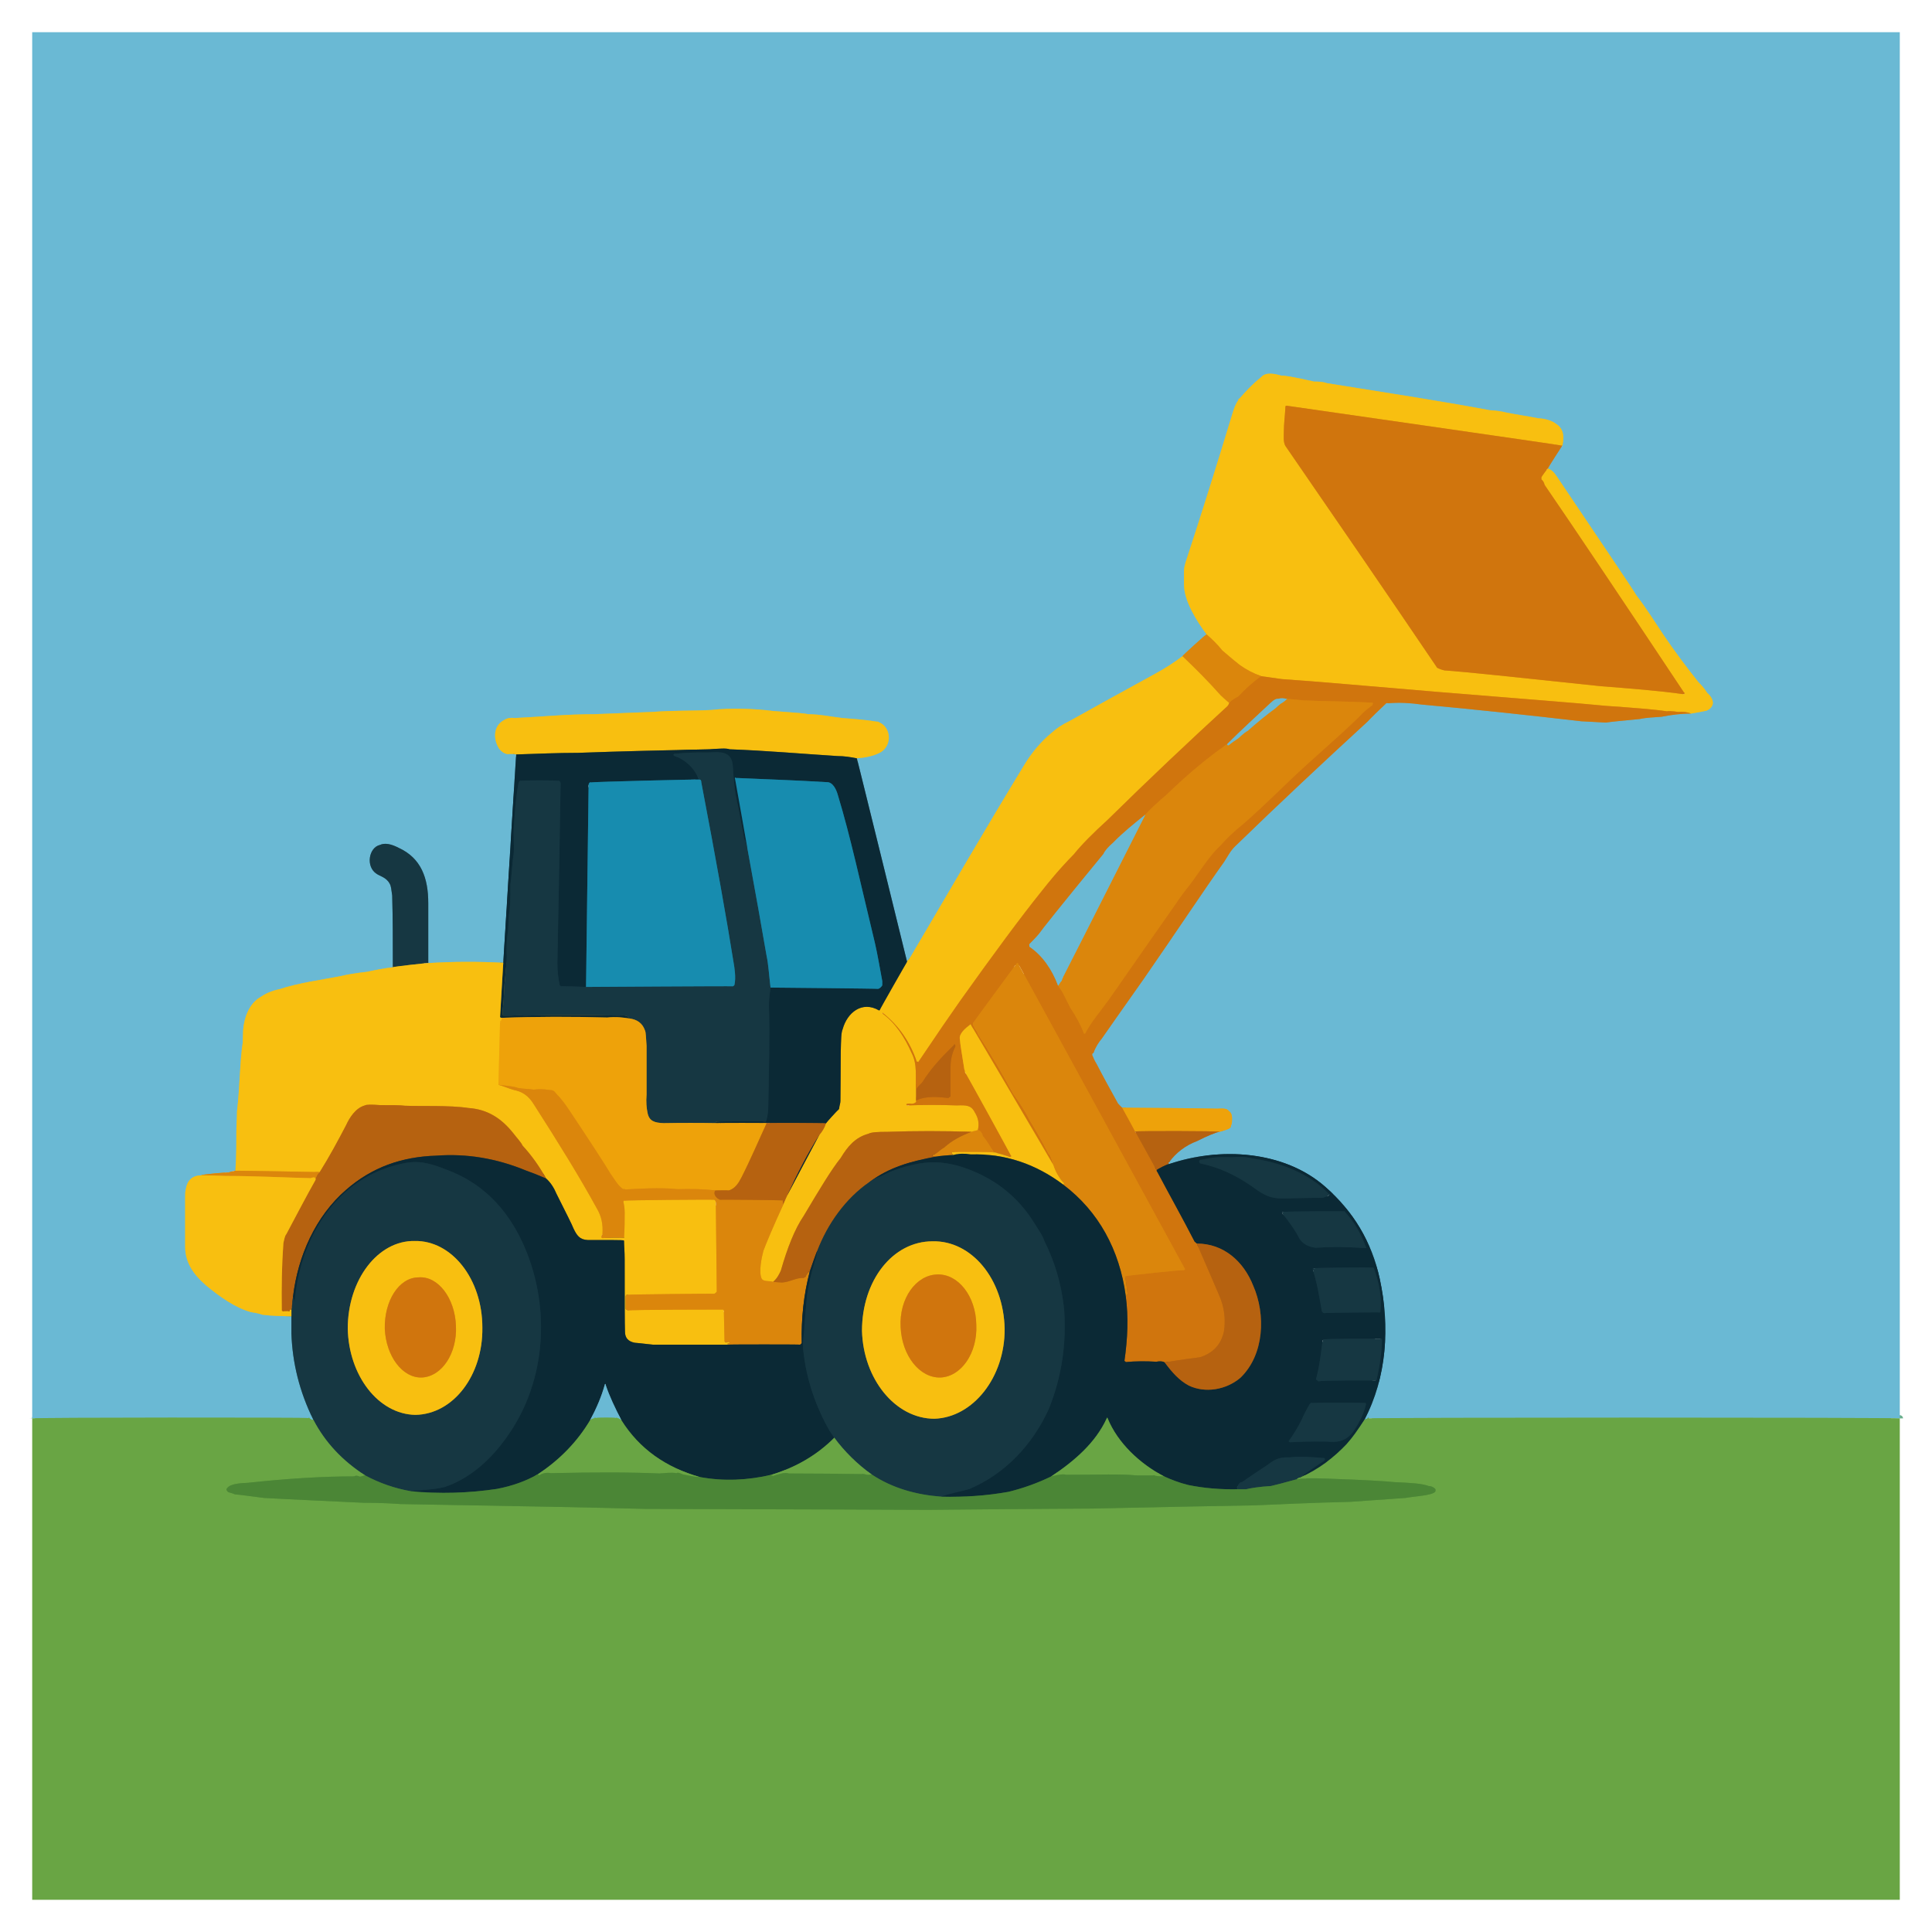 <svg id="svgWorkerArea" xmlns="http://www.w3.org/2000/svg" version="1.1" xmlns:xlink="http://www.w3.org/1999/xlink" xmlns:artdraw="https://artdraw.org" viewBox="0 0 600 600" width="100%" height="100%" style="background: rgb(255, 255, 255);" css="background:#9b9b9b;"><defs id="defsdoc"><pattern id="patternBool" x="0" y="0" width="10" height="10" patternUnits="userSpaceOnUse" patternTransform="rotate(35)"><circle cx="5" cy="5" r="4" style="stroke: none;fill: #ff000070;"></circle></pattern></defs><g id="fileImp_826057691" class="cosito" selItem="1"><g stroke-width="2.00" fill="none" stroke-linecap="butt" id="gImp_943935561" class="grouped"><path id="pathImp_497574418" stroke="#6aaf8c" d="M 590 440.5 C 590 440.2 425.1 440.2 425.1 440.5 C 425.1 440.2 424.7 440.2 424.7 440.6 C 424.2 440.7 424 440.7 423.7 441"></path><path id="pathImp_531768325" stroke="#3b7185" d="M 423.7 441 C 430.7 427.7 431.7 412 428.5 397.2 C 426 385.6 420.2 376.1 411.6 368.6 C 398.7 357.2 378.7 356.2 363.1 361.5"></path><path id="pathImp_652177848" stroke="#908e72" d="M 363.1 361.5 C 362.7 361.2 362.7 361.1 363.1 360.9 C 365.2 358 368.2 355.7 371.7 354.4 C 375.1 352.7 377.5 351.7 378.7 351.5"></path><path id="pathImp_210057152" stroke="#acae6f" d="M 378.7 351.5 C 379.7 351.2 380.7 351 381.7 350.5 C 382.1 350.2 382.2 350.1 382.2 350.1 C 382.2 349.6 382.6 349.1 382.6 348.4 C 382.7 346.7 382.6 345.7 381.6 345 C 381.1 344.2 379.7 344.2 378.1 344.3 C 368.2 344.1 358.2 344.1 348.5 344"></path><path id="pathImp_495758405" stroke="#9d9771" d="M 348.5 344 C 348.1 343.7 347.7 343.2 347.2 342.7 C 344.7 338.2 342.5 334.2 340.6 330.5 C 339.7 329.1 339.5 328.2 339.2 327.7 C 339.2 327.2 339.2 327.1 339.6 327 C 340.2 325.2 341.2 323.7 342.2 322.5 C 344.5 319.2 348.7 313.2 355.2 304 C 365.6 289 373.7 276.7 380.2 267.6 C 381.1 266.2 382.2 264.1 383.6 262.8 C 397.5 249.3 411.1 236.6 424.7 224.1 C 426.2 222.5 428.2 220.6 430.2 218.7 C 430.5 218.3 430.7 218.3 431.1 218.4 C 434.5 218.1 438 218.3 441.5 218.8 C 458.1 220.3 474.7 222.1 491.1 224 C 493.7 224.1 496.2 224.3 498.7 224.4 C 500.7 224.1 504.1 223.8 509.2 223.3 C 511.5 222.8 513.7 222.8 516 222.6 C 519 222 522 221.6 525.2 221.6"></path><path id="pathImp_153878500" stroke="#b1bc72" d="M 525.2 221.6 C 527 221.3 528.7 221 530 220.7 C 530.9 220.3 531.4 219.8 531.7 219.2 C 532.5 217.8 531.2 216 530.2 215.2 C 529.2 213.6 528.2 212.6 527.5 211.9 C 524 207.5 520.2 202.5 516.5 197 C 513.7 192.8 511.2 188.8 508.2 184.9 C 507.1 183 498.7 170.6 483.5 148 C 482.6 146.6 481.7 145.8 480.7 145.5"></path><path id="pathImp_457294723" stroke="#9d9771" d="M 480.7 145.5 C 480.7 145.3 485.2 138.3 485.2 138.4"></path><path id="pathImp_571132391" stroke="#b1bc72" d="M 485.2 138.4 C 486 135 485.2 132.8 483.2 131.6 C 482.2 130.8 480.2 130 477.7 129.9 C 474.7 129.3 471.2 128.8 467.7 128.1 C 466.6 127.8 464.7 127.5 462.7 127.4 C 447.2 124.5 430.2 121.9 412.1 119 C 410.7 118.5 409.2 118.5 408.1 118.5 C 401.6 117 398.2 116.5 398.1 116.7 C 395.7 116 393.1 115.5 391.7 117.1 C 388.7 119.5 386.6 121.9 385 123.7 C 384.7 123.8 384.6 124 384.5 124.4 C 383.7 125.5 383.2 126.9 382.7 128.6 C 377.7 145.1 373 160 368.6 173.4 C 368 175.1 367.7 176.3 367.7 177.4 C 367.7 179.3 367.7 180.6 367.7 181.5 C 367.7 186.6 371.6 192.8 374.7 197"></path><path id="pathImp_371423449" stroke="#a3a070" d="M 374.7 197 C 374.7 196.8 367.2 203.6 367.2 203.8"></path><path id="pathImp_242111079" stroke="#b1bc72" d="M 367.2 203.8 C 365 205.5 362 207.5 358.1 209.6 C 349.5 214.3 341 219 332.2 223.9 C 329.7 225.1 328 226.3 326.7 227.5 C 323.2 230.3 320.2 234.1 318.2 237.4 C 306.2 257.1 294.6 277.1 282.7 297.3 C 282.7 297.2 282.5 297.6 282.2 298 C 282.1 298.1 281.7 298.2 281.7 298.7"></path><path id="pathImp_175363457" stroke="#3b7185" d="M 281.7 298.7 C 281.7 298.6 266.1 235.3 266.1 235.5"></path><path id="pathImp_250457086" stroke="#b1bc72" d="M 266.1 235.5 C 268.7 235.3 271.5 234.8 273.7 233.5 C 277.2 231.1 276.6 225.8 273 224.3 C 272.7 224.1 272.6 224.1 272.2 224.1 C 269.2 223.6 265.7 223.3 261.7 223 C 258.1 222.6 254.6 221.8 250.8 221.8 C 250.6 221.6 247 221.3 240 220.8 C 234.8 220.1 226.8 219.8 220.8 220.5 C 215.1 220.8 209 220.6 202.6 221.1 C 196.6 221.3 190.6 221.6 184.6 221.8 C 176.1 221.8 168.1 222.6 159.8 223 C 158.5 222.8 157.3 223.1 156.6 223.6 C 153.3 225.3 153 229.3 155 232.5 C 155.6 233.3 156.5 234 157.6 234.2 C 158.6 234.1 159.5 234.1 160.3 234.3"></path><path id="pathImp_312082307" stroke="#3b7185" d="M 160.3 234.3 C 160.3 234.1 156.3 298.7 156.3 299"></path><path id="pathImp_266420757" stroke="#b1bc72" d="M 156.3 299 C 148.5 298.6 140.8 298.6 133 299.1"></path><path id="pathImp_184879558" stroke="#40788b" d="M 133 299.1 C 133 292.7 133 286.5 133 280.5 C 133 272.7 130.8 266.5 123.8 263.3 C 121.5 262.1 119.5 261.7 118 262.4 C 114.5 263.2 113.5 269.2 117 271.4 C 118 272.1 120 272.5 121 274.4 C 121.5 275.2 121.5 276.2 121.8 278.1 C 122 285.2 122 292.7 122 300.4"></path><path id="pathImp_306514042" stroke="#b1bc72" d="M 122 300.4 C 119.3 300.7 116.8 301.2 114 301.8 C 110.5 302.2 108 302.6 106 303.1 C 100.5 304.2 92.8 305.2 86.8 307.2 C 84.3 307.7 82.4 308.6 80.8 309.7 C 77.4 311.7 75.8 316 75.5 320 C 75.4 322.2 75.4 323.5 75.4 323.7 C 74.5 329.2 74.5 337.7 73.6 345.2 C 73.6 347.2 73.4 349.5 73.4 352 C 73.4 355.7 73.4 359.5 73.1 363.6"></path><path id="pathImp_410208825" stroke="#a3a070" d="M 73.1 363.6 C 73.1 363.5 71.1 364 71.1 364.1 C 71.1 364 71.1 364 71.1 364.1 C 71.1 364 62.5 364.7 62.5 365"></path><path id="pathImp_425515448" stroke="#b1bc72" d="M 62.5 365 C 59.7 365.1 58.2 366.5 57.7 369.3 C 57.5 370.1 57.5 371 57.5 371.9 C 57.5 379 57.5 384 57.5 386.8 C 57.4 392 60 395.7 64 399.2 C 68.1 402.6 73.1 406.2 78 407.5 C 78.5 407.6 79.8 407.7 81.5 408.3 C 84.5 408.7 87.5 408.7 90.5 408.8"></path><path id="pathImp_814378718" stroke="#40788b" d="M 90.5 408.8 C 90.5 410.5 90.5 412.2 90.5 414.1 C 90.8 423.2 93 432.2 97.3 440.9"></path><path id="pathImp_923875607" stroke="#6aaf8c" d="M 97.3 440.9 C 97 441 97 441 96.4 440.7 C 96 440.2 95.9 440.2 95.8 440.4 C 95.8 440.2 10 440.2 10 440.5"></path><path id="pathImp_767667766" stroke="#e49a0f" d="M 485.2 138.4 C 485.2 138.3 399.6 126 399.6 126 C 399.5 126 399.2 126 399.2 126.3 C 399.1 128.8 398.7 131.5 398.7 134.3 C 398.7 135.5 398.5 137.3 399.2 138.5 C 414.7 161 430.5 184 446.2 207.2 C 446.2 207.1 446.2 207.1 446.2 207.3 C 446.7 207.6 447.6 208 448.6 208.2 C 454.6 208.6 470.7 210.3 497.1 213.1 C 506 213.8 515.2 214.5 522.9 215.6 C 523 215.6 523.2 215.3 523.2 215.4 C 523.2 215.3 523.2 215.1 523 215.1 C 503.5 185.8 489.1 164.3 479.7 150.6 C 479.5 149.8 479.2 149.3 478.7 148.9 C 478.7 148.5 478.7 148.3 478.7 148.2 C 478.7 148.1 480.7 145.3 480.7 145.5"></path><path id="pathImp_604854547" stroke="#e49a0f" d="M 525.2 221.6 C 523.9 221.1 522.7 221 521.2 221.1 C 519.2 220.8 518 220.8 517.7 220.9 C 513.7 220.3 507.2 219.8 498.6 219.2 C 489.6 218.3 472.2 217 446.7 214.9 C 425.1 213.1 408.7 211.6 398.1 210.9 C 396 210.6 393.7 210.3 391.7 210"></path><path id="pathImp_382674485" stroke="#eaa30e" d="M 391.7 210 C 389.2 209.1 387.1 208 385 206.5 C 382.2 204.3 380.6 202.8 379.6 202 C 378.1 200.1 376.2 198.3 374.7 197"></path><path id="pathImp_270132034" stroke="#d67e0d" d="M 391.7 210 C 389.2 211.8 386.7 214 384.6 216.3 C 383.7 216.8 382.7 217.3 381.7 218.3"></path><path id="pathImp_193864713" stroke="#eaa30e" d="M 381.7 218.3 C 380.2 217.1 379.5 216.3 379.1 216 C 375.2 211.6 371.2 207.6 367.2 203.8"></path><path id="pathImp_448830607" stroke="#e49a0f" d="M 381.7 218.3 C 381.7 218.5 381.6 218.8 381.2 219.3 C 369.2 230.3 356.7 242.1 344 254.6 C 339.5 258.7 336 262.2 333.5 265.3 C 328.7 270.2 325.6 274.1 323.7 276.5 C 317.1 284.7 308.6 296.2 298.2 310.8 C 295.1 315.2 290.7 321.6 285.2 329.8 C 285.1 329.7 284.7 329.7 284.7 329.7 C 284.7 329.6 284.7 329.6 284.7 329.7 C 282.7 323.7 279.2 318.6 274.2 314.6 C 274.2 314.2 274.2 314.2 274.2 314.6 C 274.2 314.5 274 314.5 274 314.7 C 274 314.7 274 314.7 274.1 314.8 C 278.1 317.7 281 322.2 283.1 327 C 285 330.7 284.2 334.2 284.5 338.3"></path><path id="pathImp_516950103" stroke="#d79110" d="M 284.5 338.3 C 284.5 338.2 284.5 341.7 284.5 341.8"></path><path id="pathImp_61299082" stroke="#e49a0f" d="M 284.5 341.8 C 284.7 342.2 284.2 342.7 283.2 342.8 C 282.5 342.7 281.7 342.7 281.6 342.9 C 281.5 342.7 281.5 342.7 281.5 343 C 281.5 342.7 281.5 343 281.5 343.2 C 281.5 343.1 281.6 343.2 281.7 343.3 C 286.7 343.1 292.1 343.1 297.2 343.3 C 300 343.2 301.6 343.2 302.7 345.4 C 303.7 347 304.2 348.7 303.7 350.9"></path><path id="pathImp_974698835" stroke="#eaa30e" d="M 303.7 350.9 C 303.2 351.2 302.5 351.2 301.7 351.5"></path><path id="pathImp_295507996" stroke="#d79110" d="M 301.7 351.5 C 293 351.2 284.2 351.2 275.6 351.5 C 272.6 351.5 270.6 351.6 269.7 352.1 C 265.6 353.2 263.2 356.1 261.1 359.6 C 258.2 363.2 254.6 369.2 249.6 377.6 C 246.8 381.7 244.5 387.6 242.5 394.6 C 242 395.7 241.3 397.1 240.1 398.1"></path><path id="pathImp_893497865" stroke="#eaa30e" d="M 240.1 398.1 C 239.1 397.7 237.3 398.1 236.6 397.2 C 235.5 395.2 236.6 390.2 237.1 388.4 C 238 386 240 381.2 243.3 374"></path><path id="pathImp_38944679" stroke="#d79110" d="M 243.3 374 C 243.3 373.7 244.6 371 244.6 371"></path><path id="pathImp_629188215" stroke="#827423" d="M 244.6 371 C 244.6 371 254.5 352.2 254.5 352.4"></path><path id="pathImp_740306268" stroke="#d79110" d="M 254.5 352.4 C 255.3 351.5 256.1 350.2 256.5 348.9"></path><path id="pathImp_899722335" stroke="#827423" d="M 256.5 348.9 C 256.5 348.7 260.2 344.7 260.2 344.8 C 260.6 344.5 260.6 344.2 260.6 344.3 C 260.7 343.2 261 342.7 261 341.9 C 261 339.2 261.1 334.2 261.1 326.8 C 261.2 323 261.2 320.7 261.7 319.6 C 263.1 314.5 267.7 310.7 273 313.8 C 273.2 313.7 273.2 313.7 273.2 313.7 C 273.2 313.5 281.7 298.6 281.7 298.7"></path><path id="pathImp_939304550" stroke="#df8c0c" d="M 348.5 344 C 348.5 344 352.5 351.2 352.5 351.4"></path><path id="pathImp_143532418" stroke="#c36c0f" d="M 352.5 351.4 C 352.5 351.2 359.1 363.2 359.1 363.3 C 359.1 363.2 359.1 363.2 359.2 363.4 C 359.2 363.2 359.2 363.2 359.2 363.4"></path><path id="pathImp_397884332" stroke="#6e4f21" d="M 359.2 363.4 C 359.2 363.6 359.2 363.7 359.5 364.1 C 363.2 371.1 367.2 378.2 371 385.6 C 371.1 385.7 371.2 385.7 371.7 386.2"></path><path id="pathImp_88686268" stroke="#c36c0f" d="M 371.7 386.2 C 371.7 386.6 372 386.7 372.2 387.4 C 373.1 389.6 375.2 394.2 378.5 402 C 380.2 405.7 380.7 409.7 380.1 413.5 C 379.2 417.6 376.7 420.2 372.7 421.5 C 371 421.7 367.2 422.2 361.7 423.1"></path><path id="pathImp_399701366" stroke="#6e4f21" d="M 361.7 423.1 C 361 422.7 360.1 422.7 359.1 422.9 C 356 422.7 352.7 422.7 349.6 423 C 349.5 422.7 349.2 422.7 349.2 422.7 C 350.2 415.7 350.5 409.1 349.6 402.4"></path><path id="pathImp_45859275" stroke="#d67e0d" d="M 349.6 402.4 C 349.7 402.2 350 402.2 350.2 402.1 C 350.2 401.7 350.2 401.7 350.2 401.9 C 350.2 401.7 349.5 396.6 349.5 396.8 C 349.5 396.5 349.5 396.2 349.7 396.3 C 349.7 396.2 367.7 394.2 367.7 394.5 C 368 394.2 368.1 394.2 368 394.1 C 368 394 316.2 299.2 316.2 299.3 C 316.2 299 315.7 299 315.7 299.3 C 315.7 299.2 302.2 317.6 302.2 317.7 C 302.2 317.7 302.2 318.2 302.2 318.5 C 303.2 320.1 303.7 320.7 303.7 321.1 C 307.6 327.1 311.2 333.2 314.7 339.7 C 316.5 342.2 318.2 344.7 319.7 347.7 C 321.5 350.7 323.6 354.2 325.7 358.4 C 326.2 358.7 326.7 360 327.1 361.8"></path><path id="pathImp_550380453" stroke="#e49a0f" d="M 327.1 361.8 C 327.1 361.7 301.5 318.2 301.5 318.3 C 301.5 318.1 301.2 318.1 301.2 318.3 C 300 319.2 297.7 321 298.1 322.8 C 298.2 324.2 298.7 327.2 299.5 332.2 C 299.6 332.2 299.7 332.6 299.7 333 C 299.7 332.7 314.1 359 314.1 359.1 C 314.1 359.1 314.1 359.2 313.7 359.4 C 313.7 359.2 313.7 359.2 313.7 359.4 C 313.7 359.2 308.6 357.7 308.6 357.9"></path><path id="pathImp_896554873" stroke="#d67e0d" d="M 308.6 357.9 C 307.5 356 306.5 354.2 305.2 352.8 C 305 351.7 304.5 351.2 303.7 350.9"></path><path id="pathImp_251577277" stroke="#c36c0f" d="M 284.5 341.8 C 287.6 340.2 291.6 340.7 294.6 341 C 294.7 340.7 295.2 340.7 295.2 340.4 C 295.2 338.5 295.2 335.6 295.2 331.5 C 295.2 329 295.7 327 296.7 325 C 296.7 324.6 296.7 324.2 296.2 324.5 C 296.2 324.2 296.2 324.2 296.2 324.6 C 292.6 328.1 289.2 331.7 286.5 336 C 286.1 336.6 285.2 337.2 284.5 338.3"></path><path id="pathImp_400102825" stroke="#d67e0d" d="M 381.1 231.1 C 375.7 234.8 369.2 240.1 362.5 246.6 C 359 249.6 356.7 251.8 355.7 253"></path><path id="pathImp_357532917" stroke="#9d9771" d="M 355.7 253 C 352.2 255.8 348.7 258.6 345.7 261.7 C 344.2 263 343.2 264.1 342.7 265.2 C 329.7 281 323.2 289.2 322.7 290 C 321.7 291.2 320.7 292.2 319.7 293.2 C 319.6 293.2 319.7 293.7 319.7 294 C 323.7 296.7 326.7 301 328.6 306.1"></path><path id="pathImp_528269616" stroke="#d67e0d" d="M 328.6 306.1 C 329.2 307 330.1 308.2 330.7 309.6 C 331.7 311.5 332.2 312.7 332.6 313.3 C 334.2 315.7 335.6 318.2 336.6 320.9 C 336.6 321 336.7 321 337 321 C 337 320.7 337 320.7 337 321 C 338.2 318.6 340 316.2 341.7 314 C 343.1 312.2 344.7 310 346.7 307.1 C 354 296.6 360.2 287.7 365.2 280.6 C 366.2 279.1 367.7 277 369.7 274.5 C 372.7 270.5 375.6 265.7 379.1 262.5 C 380.7 260.6 383.2 258.2 386.2 255.8 C 389.1 253.3 393.6 249.1 399.7 243.2 C 407 236.1 414.7 229.8 422.1 222.6 C 423.2 221.3 424.7 220.1 426.2 219 C 426.5 218.6 426.5 218.1 426.1 218.2 C 426.1 218.1 426 218.1 426 218.2 C 418 217.8 411.2 217.8 404.6 217.5 C 402.7 217.3 401.2 217.1 399.7 217.1"></path><path id="pathImp_787369857" stroke="#9d9771" d="M 399.7 217.1 C 398.7 216.8 397.7 216.8 397.1 217 C 396.2 217 395.7 217.3 394.7 218.2 C 390.1 222.5 385.6 226.6 381.1 231.1"></path><path id="pathImp_511584615" stroke="#a3a070" d="M 399.7 217.1 C 399.2 217.6 398.6 218.1 397.7 218.6 C 397.1 219.1 396.5 219.6 396.1 220 C 393.2 222.1 390.2 224.6 387.5 227 C 387.2 227.1 386.2 227.8 384.6 229.3 C 383.6 230 382.6 230.6 381.6 231.5 C 381.2 231.5 381.2 231.5 381.1 231.1"></path><path id="pathImp_79396649" stroke="#a3a070" d="M 328.6 306.1 C 329.1 305.6 329.2 305 329.7 304.6 C 330 303.6 330.2 303.2 330.2 303.3 C 338.7 286.7 347.2 269.7 355.7 253"></path><path id="pathImp_375597472" stroke="#827423" d="M 266.1 235.5 C 264.1 235.1 262.1 234.8 260.1 234.8 C 249 234.1 237.8 233.1 226.6 232.7 C 225.5 232.3 223.3 232.5 220.5 232.7 C 206.6 233 193.1 233.3 179.6 233.8 C 173.1 233.8 166.8 234.1 160.3 234.3"></path><path id="pathImp_109057001" stroke="#614623" d="M 256.5 348.9 C 256.5 348.7 238.1 348.7 238.1 348.8"></path><path id="pathImp_864968258" stroke="#7d6620" d="M 238.1 348.8 C 238.1 348.7 222.8 348.7 222.8 348.8"></path><path id="pathImp_629107642" stroke="#11303c" d="M 222.8 348.8 C 222.5 348.7 222.3 348.7 222.3 348.8 C 222.1 348.5 222.5 348.2 222.6 348.4 C 222.6 348.2 237.8 348.2 237.8 348.3 C 237.8 348.2 238 348.1 238 348 C 238.5 346.2 238.6 344.7 238.6 343.2 C 238.8 332.5 239.1 322.2 238.8 312.1 C 238.8 310.2 239.1 308.2 239.3 306.7"></path><path id="pathImp_234825641" stroke="#115b72" d="M 239.3 306.7 C 239.3 306.7 272.7 307 272.7 307.1 C 273.2 307 273.7 306.5 274 306 C 274 305.7 274 304.7 274 305 C 274 304.7 274 304.7 274 304.7 C 273.2 300.5 272.6 296.7 271.7 292.8 C 267.2 274.2 264.1 259.7 260.2 246.9 C 259.7 245.1 258.6 242.8 256.7 242.9 C 246.8 242.3 237.3 242 228.6 241.6 C 228.3 241.3 228.1 241.6 228.3 242 C 228.3 242 232.1 263.2 232.1 263.4"></path><path id="pathImp_979309726" stroke="#11303c" d="M 232.1 263.4 C 231.8 262.2 231.5 261.2 231.1 260.4 C 229.5 251.6 228.6 247.3 228.5 247.1 C 228.1 244.6 227.8 241.6 227.6 238.1 C 227.3 233.1 223.8 233.5 219.6 233.7 C 216.1 233.6 212.6 233.8 209.5 234.1 C 209.3 234.1 209.1 234.3 209.3 234.5 C 209.3 234.5 209.3 234.5 209.3 234.7 C 213 236 215.6 238.5 217.1 242.1"></path><path id="pathImp_796380764" stroke="#115b72" d="M 217.1 242.1 C 217.1 242 183.6 242.8 183.6 243 C 183.1 242.8 182.8 243.3 182.8 243.8 C 182.8 243.6 182 306.5 182 306.5"></path><path id="pathImp_91192859" stroke="#11303c" d="M 182 306.5 C 182 306.5 174.3 306.2 174.3 306.3 C 174 306.2 173.8 306 173.8 305.8 C 173.3 303.6 173.1 301.2 173.1 299.1 C 173.5 280.2 173.8 261.7 174.1 243.4 C 174.1 242.8 173.8 242.3 173.1 242.5 C 173.1 242.3 161.8 242.3 161.8 242.5 C 161.6 242.3 161.3 242.6 161.1 242.9 C 160.1 247.6 159.8 254.1 159.6 256.5 C 159.3 259.2 159.8 262.6 159.5 265.4 C 159 268.2 159 271.5 158.5 274.7 C 158.5 274.7 158.5 275.2 158.5 275.7 C 158.5 278.7 158.5 281.5 158.1 283.9 C 157.8 286.2 158 288.2 157.6 290.3 C 157.3 292.6 157.3 294.1 157.3 295.1 C 157.6 299.5 156.6 304.1 156.5 309 C 156.5 311 156.1 312.7 156.1 315 C 156.1 315.1 156.1 315.2 156.3 315.4 C 158.6 315.5 161 315.2 162.8 315.4 C 172.6 315.2 182.5 315.2 192.3 315.4 C 194.1 315.2 195.1 315.5 195.5 316.3"></path><path id="pathImp_948578379" stroke="#7d6620" d="M 195.5 316.3 C 193.6 316 191.3 315.7 188.6 316 C 177.6 315.7 166.6 315.7 155.8 316.1"></path><path id="pathImp_285149569" stroke="#827423" d="M 155.8 316.1 C 155.6 316.1 155.6 316.1 155.3 315.9 C 155.3 315.7 155.3 315.7 155.3 315.8 C 155.3 315.6 156.3 298.7 156.3 299"></path><path id="pathImp_388211322" stroke="#176279" d="M 232.1 263.4 C 234.6 277.1 236.6 288.2 238.1 297 C 238.6 299.2 238.8 302.5 239.3 306.7"></path><path id="pathImp_161324740" stroke="#826d26" d="M 222.8 348.8 C 217.3 348.7 211.6 348.7 206.1 348.8 C 203.3 348.7 201.6 348.2 201.1 345.6 C 200.8 344.2 200.6 342.2 200.8 339.9 C 200.8 337.2 200.8 332.5 200.8 324.8 C 200.6 322.2 200.6 320.6 200.3 320 C 199.5 317.7 197.8 316.6 195.5 316.3"></path><path id="pathImp_112339775" stroke="#176279" d="M 182 306.5 C 182 306.5 227.6 306.2 227.6 306.3 C 227.8 306.2 228.1 306 228.1 305.8 C 228.6 303.6 228.1 300.5 227.8 298.8 C 225.8 286.2 222.5 267.6 217.8 243 C 217.8 242.3 217.6 242.1 217.1 242.1"></path><path id="pathImp_32903819" stroke="#877b29" d="M 133 299.1 C 133 299 122 300.2 122 300.4"></path><path id="pathImp_345566070" stroke="#f3b10d" d="M 155.8 316.1 C 155.8 316.2 155.8 316.7 155.6 317 C 155.3 317.1 155.3 317.2 155.3 317.4 C 155.3 317.2 154.8 336.7 154.8 336.9"></path><path id="pathImp_345559124" stroke="#eaa30e" d="M 154.8 336.9 C 156.1 337.2 157.8 338 159.6 338.5 C 162.1 339 164.1 340.2 165.8 343 C 173.3 354.7 180 365.5 185.3 375.2 C 186.8 377.7 187.3 380.2 187.1 383.3 C 187.1 383.2 187 383.5 186.8 383.8 C 186.6 383.7 186.8 384.2 187.1 384.5 C 187.1 384.5 187.1 384.5 187.1 384.5 C 187.1 384.5 193.8 384.2 193.8 384.5 C 193.8 384.2 193.8 384.2 193.8 384.3 C 194 381.5 194 378.7 194 376.6 C 194 375.2 193.8 374.1 193.6 373.3 C 193.6 373 193.8 372.7 194 372.9 C 194 372.7 221.6 372.5 221.6 372.6 C 222 372.5 222.1 372.7 222.3 373.2 C 222.3 373.1 222.6 401 222.6 401.1 C 222.6 401.2 222.1 401.7 221.8 401.8 C 221.8 401.7 195 402 195 402.1 C 194.6 402 194.3 402.2 194.3 402.7 C 194.3 402.6 194.3 406.2 194.3 406.4 C 194.3 406.7 194.6 406.7 195.1 407 C 195.1 406.7 224.3 406.7 224.3 406.7 C 224.6 406.7 224.8 406.7 224.8 407.1 C 224.8 407 225 416.2 225 416.5 C 225 416.6 225.1 416.7 225.5 417 C 225.5 416.7 226.6 416.7 226.6 417 C 226.6 416.7 226.6 416.7 226.6 417.1 C 226.6 417 226.6 417.1 226.6 417.2 C 226.6 417.1 226.1 417.2 226.1 417.3 C 226.1 417.2 226 417.2 226 417.3 C 225.8 417.2 226 417.5 226.1 417.6"></path><path id="pathImp_753095597" stroke="#827423" d="M 226.1 417.6 C 218.5 417.6 210.6 417.6 202.8 417.6 C 201.5 417.5 199.5 417.2 197.1 417 C 195.1 416.6 194.1 415.5 194.1 413.6 C 194 411.2 194 403.7 194 391.2 C 194 388.7 193.8 386.7 193.8 385.5 C 193.8 385.2 193.6 385.1 193.6 385.2 C 193.3 385.1 189.6 385.1 182.5 385.1 C 180 385 179.1 383.6 178.1 381.5 C 177.6 380.2 175.8 376.7 172.8 370.7 C 172.1 369 171 367.2 169.6 366"></path><path id="pathImp_544089445" stroke="#d79110" d="M 169.6 366 C 167.5 362.2 165 358.7 162.3 355.8 C 161.8 354.7 160.6 353.5 159.3 351.8 C 155.6 347.2 151.3 344.5 145.5 344.1 C 139.6 343.2 130.5 343.6 125.8 343.4 C 124.4 343.2 121.8 343.2 118 343.2 C 115.4 343 113.8 343 113.3 343.3 C 110.4 344.1 108.5 347.2 107.5 349.4 C 105 354.2 102.3 359.2 99.3 364"></path><path id="pathImp_520863390" stroke="#eaa30e" d="M 99.3 364 C 99.3 364 73.1 363.5 73.1 363.6"></path><path id="pathImp_112125405" stroke="#735821" d="M 349.6 402.4 C 347.7 388.2 341.2 376.2 330.2 367.9"></path><path id="pathImp_274797901" stroke="#eaa30e" d="M 330.2 367.9 C 330.2 367.7 330.5 367.6 330.5 367.4 C 330.2 367.2 330.2 367.2 330.2 367.2 C 328.7 365.6 327.7 363.7 327.1 361.8"></path><path id="pathImp_866696301" stroke="#d2820d" d="M 238.1 348.8 C 235.6 354.2 233.1 360.1 230.3 365.6 C 229.5 367.2 228.3 369.2 226.3 369.7 C 225.3 369.6 223.8 369.7 222.1 369.7"></path><path id="pathImp_930930073" stroke="#e5940b" d="M 222.1 369.7 C 218.1 369.2 214.3 369.2 210.5 369.3 C 204.6 368.7 198.3 369.2 194.1 369.4 C 194.1 369.2 193.8 369.2 193.6 369.3 C 192.1 368.6 190.5 365.7 189.6 364.5 C 187.8 361.5 183.6 355 176.8 344.8 C 175.6 343 174.3 341.2 172.6 339.5 C 172.1 338.7 171.5 338.5 170.6 338.5 C 168.6 338.2 167.1 338.2 165.8 338.4 C 164.6 338.2 163 338.2 161 337.9 C 159 337.2 156.8 337.2 154.8 336.9"></path><path id="pathImp_871503701" stroke="#827423" d="M 330.2 367.9 C 321.7 361.5 312.1 358.2 301.5 358.5 C 299.7 358.2 297.7 358.2 296.1 358.7"></path><path id="pathImp_98830599" stroke="#eaa30e" d="M 296.1 358.7 C 295.7 358.2 295.7 358.2 295.7 358.5 C 295.5 358.1 295.5 357.7 295.7 357.8 C 295.7 357.7 296 357.7 296 357.8 C 296 357.7 308.6 357.7 308.6 357.9"></path><path id="pathImp_386803107" stroke="#c9740e" d="M 222.1 369.7 C 221.6 370.7 222 371.5 223 372.3 C 223.1 372.2 223.3 372.5 223.6 372.6 C 223.6 372.5 242.8 372.7 242.8 372.8 C 243 372.7 243.1 372.7 243.1 373 C 243.1 373.2 243.1 373.6 243.3 374"></path><path id="pathImp_794813596" stroke="#c9740e" d="M 240.1 398.1 C 240.8 398.2 241.8 398.2 242.8 398.3 C 245.3 398.2 247.3 396.7 249.6 396.9 C 249.8 396.7 250.1 396.6 250.1 396.6 C 250.5 395.7 251 395 251.5 394.8"></path><path id="pathImp_35808876" stroke="#735821" d="M 251.5 394.8 C 249.6 402 248.8 409.5 249 417.1 C 249 417.2 248.6 417.5 248.5 417.6 C 248.5 417.5 226.1 417.5 226.1 417.6"></path><path id="pathImp_461338246" stroke="#614623" d="M 169.6 366 C 167.3 365 165.3 364.2 163.3 363.5 C 154.1 359.7 144.8 358.2 135.5 358.9 C 124.9 359.2 115.5 362.5 107.5 369.5 C 98 377.7 92.5 390.1 91 402.7"></path><path id="pathImp_876764967" stroke="#664d29" d="M 91 402.7 C 91 402.6 90.5 407.1 90.5 407.2"></path><path id="pathImp_666657595" stroke="#d79110" d="M 90.5 407.2 C 90.5 406.7 90.5 406.7 90.4 406.8 C 90 406.7 90 406.7 90 407.2 C 90 407.1 89.9 407.2 89.8 407.3 C 89.8 407.2 88 407.2 88 407.3 C 87.5 407.2 87.5 407 87.5 406.9 C 87.4 399.7 87.5 393 88 386.1 C 88.3 384.7 88.5 383.7 88.9 383.3 C 92 377.5 95 371.7 98 366.4"></path><path id="pathImp_595043042" stroke="#c9740e" d="M 98 366.4 C 98 365.6 98.5 364.7 99.3 364"></path><path id="pathImp_327130362" stroke="#d2820d" d="M 378.7 351.5 C 378.7 351.2 352.5 351.2 352.5 351.4"></path><path id="pathImp_731501870" stroke="#614623" d="M 254.5 352.4 C 250.8 358.2 247.6 364.5 244.6 371"></path><path id="pathImp_994039546" stroke="#735821" d="M 296.1 358.7 C 296.1 358.6 290.6 359.1 290.6 359.2"></path><path id="pathImp_733322977" stroke="#c9740e" d="M 290.6 359.2 C 290.2 359.1 289.7 359.1 289.7 359.1 C 289.6 358.7 289.6 358.7 289.7 358.7 C 289.7 358.6 289.7 358.6 289.7 358.7 C 291.2 358.2 291.7 357.2 293.2 356.4 C 295.6 354.2 298.5 352.7 301.7 351.5"></path><path id="pathImp_43569720" stroke="#614623" d="M 290.6 359.2 C 282.7 360.7 276.2 362.5 270 367.1"></path><path id="pathImp_519218826" stroke="#664d29" d="M 270 367.1 C 262.6 372.2 257 380.1 253.8 388.5"></path><path id="pathImp_354782322" stroke="#614623" d="M 253.8 388.5 C 253.8 388.2 251.5 394.7 251.5 394.8"></path><path id="pathImp_425322139" stroke="#614623" d="M 363.1 361.5 C 363.1 361.2 359.2 363.2 359.2 363.4"></path><path id="pathImp_397905150" stroke="#614623" d="M 361.7 423.1 C 364 426.2 366.2 428.7 369.2 430.3 C 374.2 432.7 380.7 431.7 385.2 427.9 C 392.7 420.7 393.1 408.2 389.2 399.3 C 386.2 391.7 380 386.2 371.7 386.2"></path><path id="pathImp_681395370" stroke="#3a673d" d="M 423.7 441 C 421.7 444 420 446.5 418.2 448.5 C 414.2 452.7 409.7 456.2 403.7 458.9"></path><path id="pathImp_841390503" stroke="#11303c" d="M 403.7 458.9 C 403.7 458.7 411.2 453.6 411.2 453.7 C 411.6 453.2 411.5 452.7 411.2 452.9 C 411.2 452.7 411.1 452.7 411.1 452.8 C 407.2 452.5 403.7 452.2 400.5 452.6 C 397.7 452.5 396.1 453 393.7 454.9 C 391.2 456.5 388.7 458.2 385.7 460.3 C 385.2 460.2 384.7 460.7 384.2 461.8 C 384.1 461.7 384.2 461.7 384.2 462.1 C 384.2 462.1 384.2 462.1 384.2 462.1 C 384.5 462.1 384.5 462.2 384.2 462.4 C 384.2 462.2 384.2 462.2 384.2 462.5"></path><path id="pathImp_622452008" stroke="#2b5836" d="M 384.2 462.5 C 379.1 462.6 374.1 462.2 369.1 461.2 C 366.2 460.5 363.7 459.5 361.5 458.5"></path><path id="pathImp_102930822" stroke="#3a673d" d="M 361.5 458.5 C 354 454.6 347.1 448.1 344 440.5 C 343.7 440.2 343.7 440.2 343.7 440.5 C 343.7 440.2 343.7 440.2 343.7 440.5 C 340.2 448.1 333.7 453.7 326.5 458.5"></path><path id="pathImp_843803091" stroke="#2b5836" d="M 326.5 458.5 C 322.2 460.6 317.7 462.2 313.2 463.3 C 306.5 464.5 299.6 465 292.2 464.8"></path><path id="pathImp_279714289" stroke="#11303c" d="M 292.2 464.8 C 295.2 463.7 298.5 463.2 301.1 462.4 C 312.2 457.7 320.7 448.6 325.7 437.6 C 329.7 427.7 331.2 417.5 330.5 407 C 329.7 398.7 327.5 391.7 324.2 385.1 C 324 384.2 323 382.6 321.5 380.3 C 316 371.2 308.2 365.5 298.7 362.4 C 294.2 361 290.2 360.6 285.7 361.3 C 281.7 362 277.5 363.2 273.6 365.3 C 272.2 365.7 271.2 366.2 270 367.1"></path><path id="pathImp_245722130" stroke="#11303c" d="M 412.7 370.8 C 406.7 364.5 397.7 361 389.1 359.8 C 386.7 359.2 384.6 359.2 382.5 359.4 C 378.5 359.2 376.1 359.5 373 360.2 C 372.5 360.1 372.2 360.7 372.6 361.1 C 372.7 361.1 372.7 361.1 372.7 361.3 C 379.5 362.7 385.2 365.7 390.7 369.8 C 393.5 371.6 395.2 372.2 398.5 372.2 C 400.5 372.2 404.6 372 410.7 372 C 411.5 371.7 412.2 371.6 412.7 371.2 C 413.1 371 413.1 370.7 412.7 370.8"></path><path id="pathImp_835043868" stroke="#11303c" d="M 424.2 387.6 C 424.2 387.5 424.5 387.2 424.2 387.3 C 422.7 383.2 420.6 379.5 417.7 376.4 C 417.7 376.1 417.5 376.1 417.2 376.2 C 417.2 376.1 398.2 376.2 398.2 376.4 C 398.2 376.2 398.1 376.5 398.2 376.7 C 398.2 376.7 398.2 376.7 398.2 376.8 C 400.2 379.2 402.2 382 403.7 384.9 C 405 386.6 406.5 387.2 408.6 387.5 C 412.7 387.2 418 387.2 424.2 387.6"></path><path id="pathImp_447557163" stroke="#11303c" d="M 408.1 393.9 C 407.7 393.7 407.7 394 407.7 394.3 C 409 398.2 409.7 402.7 410.5 407.1 C 410.5 407.2 410.7 407.7 411.2 407.8 C 411.2 407.7 428.6 407.5 428.6 407.6 C 428.7 407.5 428.7 407.2 428.7 407.2 C 429.2 402.7 428.2 398.2 426.7 393.9 C 426.5 393.7 426.5 393.5 426.2 393.7 C 426.2 393.5 408.1 393.7 408.1 393.9"></path><path id="pathImp_847163855" stroke="#11303c" d="M 428.7 415.8 C 428.7 415.7 411.2 415.7 411.2 416 C 411.1 415.7 410.7 416.2 410.7 416.6 C 410.2 420.7 409.7 424.7 408.7 428.3 C 408.7 428.5 409.1 428.7 409.5 429 C 409.5 428.7 427.2 428.6 427.2 428.8 C 427.2 428.6 427.5 428.6 427.5 428.6 C 428.5 424.2 429.1 420.1 429.2 416.2 C 429.2 415.7 429.1 415.7 428.7 415.8"></path><path id="pathImp_231076069" stroke="#11303c" d="M 400.6 447.9 C 406.7 447.6 411.2 447.6 414.2 447.8 C 417 447.7 418.7 446.6 420.2 444.7 C 422.2 441.7 423.5 439.2 424.2 436.2 C 424.2 435.7 424.1 435.6 423.7 435.7 C 423.7 435.6 407.6 435.6 407.6 435.7 C 407.2 435.6 407 435.7 406.7 436.1 C 406.2 437 405.2 438.7 404.2 441 C 403.1 443.2 401.7 445.5 400.2 447.6 C 400.2 447.6 400.2 447.7 400.6 447.9 C 400.6 447.7 400.6 447.7 400.6 447.9"></path><path id="pathImp_662243877" stroke="#11303c" d="M 253.8 388.5 C 253.6 390 253.3 391 253.1 391.6 C 251.8 395.7 251 399.5 250.6 402.5 C 250.3 405.7 250.1 408.7 249.8 411.8 C 249.8 414.1 249.1 416.7 249.5 419.7 C 250.5 428.6 253.3 436.7 257.6 444.3 C 258.1 445.1 258.6 445.7 259.1 446.5"></path><path id="pathImp_138390743" stroke="#3a673d" d="M 259.1 446.5 C 253.6 452 247.1 455.7 239.6 458"></path><path id="pathImp_828266545" stroke="#2b5836" d="M 239.6 458 C 232.3 459.7 224.8 460.1 217.3 458.7"></path><path id="pathImp_365174730" stroke="#3a673d" d="M 217.3 458.7 C 206.8 455.7 198.6 450 193 441.1"></path><path id="pathImp_278511024" stroke="#3b7185" d="M 193 441.1 C 191 437.2 189.3 433.7 188.1 430.1 C 188.1 429.7 188.1 429.7 187.8 430 C 187.8 429.7 187.8 429.7 187.8 430.1 C 186.8 433.7 185.3 437.2 183.3 441"></path><path id="pathImp_866554830" stroke="#3a673d" d="M 183.3 441 C 179.3 447.7 174 453.2 167.1 457.8"></path><path id="pathImp_810031334" stroke="#2b5836" d="M 167.1 457.8 C 163.3 460 159 461.5 154.3 462.4 C 145.6 463.7 136.5 464 127.5 463.1"></path><path id="pathImp_933105824" stroke="#11303c" d="M 127.5 463.1 C 131 462.7 135 462.6 138.1 461.8 C 146.1 459.1 152.5 453.2 157.3 446.4 C 170.1 428.7 171.1 404.7 162.1 385.5 C 157 374.7 149.3 367.2 138.8 363.3 C 133.5 361.2 129.8 360.2 124.8 361.4 C 104.4 365.7 93 384.7 91.5 404.5 C 91.5 404.5 91.5 404.5 91.5 404.5 C 91.5 404.5 91.5 404.2 91.5 404.5 C 91.5 404.2 91 402.6 91 402.7"></path><path id="pathImp_435496366" stroke="#315f3c" d="M 127.5 463.1 C 122.5 462.2 117.9 460.6 113.4 458.2"></path><path id="pathImp_57558960" stroke="#406e43" d="M 113.4 458.2 C 106.4 453.7 101 448 97.3 440.9"></path><path id="pathImp_897918405" stroke="#877b29" d="M 90.5 408.8 C 90.5 408.7 90.5 407.1 90.5 407.2"></path><path id="pathImp_49846160" stroke="#877b29" d="M 128.8 385.4 C 117.3 385.2 108 397.5 108 412.6 C 108.3 427.2 117.5 439.2 129 439.4 C 140.8 439.2 150 427.1 149.8 412.3 C 149.8 397.2 140.3 385.2 128.8 385.4"></path><path id="pathImp_837112337" stroke="#315f3c" d="M 292.2 464.8 C 284.5 464.2 277.2 462.2 270.7 457.9"></path><path id="pathImp_8748751" stroke="#406e43" d="M 270.7 457.9 C 266.2 454.7 262.2 450.7 259.1 446.5"></path><path id="pathImp_758550654" stroke="#877b29" d="M 289.6 385.5 C 277.2 385.5 267.7 397.7 267.7 413.3 C 268.1 428.2 278 440.6 290.2 440.6 C 302.2 440.2 312.1 427.7 312 412.7 C 311.7 397.2 301.7 385.2 289.6 385.5"></path><path id="pathImp_231394646" stroke="#eaa30e" d="M 98 366.4 C 98 366.2 97.9 365.7 97.9 366 C 97.8 365.7 97.5 365.5 97.3 365.7 C 97 365.7 96.9 365.7 96.5 365.9 C 88.5 365.7 79 365.2 69.9 365.2 C 67.4 365.1 64.9 365 62.5 365"></path><path id="pathImp_11499999" stroke="#e49a0f" d="M 130 396.7 C 123.9 396.7 119.3 404 119.5 412.7 C 119.9 421.2 125 428 131 427.8 C 137.3 427.5 142 420.2 141.6 411.8 C 141.3 403.1 136 396.2 130 396.7"></path><path id="pathImp_360530542" stroke="#e49a0f" d="M 291 395.8 C 284.5 396 279.2 403.2 279.7 412.2 C 280.1 421 285.6 428 292.1 427.8 C 298.6 427.5 303.6 420.1 303.2 411.5 C 303.1 402.5 297.5 395.5 291 395.8"></path><path id="pathImp_322630649" stroke="#6aaf8c" d="M 193 441.1 C 193 441 191.8 440.2 191.8 440.5 C 191.6 440.2 191.5 440.2 191.3 440.4 C 191.3 440.2 185.1 440.2 185.1 440.4 C 184.8 440.2 184.6 440.2 184.5 440.6 C 184.5 440.2 183.3 441 183.3 441"></path><path id="pathImp_7067925" stroke="#5a963d" d="M 113.4 458.2 C 113 458.2 112.5 458.5 111.8 458.6 C 110.9 458.2 110.4 458.2 110 458.5 C 100 458.5 89 459.2 77 460.5 C 75 460.6 71.5 460.7 70.5 462.2 C 70.1 462.5 70.5 463.1 70.9 463.4 C 71.5 463.6 72.1 463.7 73 464.1 C 74.8 464.2 77.8 464.7 82 465.2 C 90.9 465.7 102.5 466.2 112.9 466.7 C 119 466.7 122.8 467 124.4 467.1 C 160.3 467.7 185.6 468.2 200.1 468.6 C 218 468.7 247.3 468.7 288.2 468.9 C 305.7 468.7 322.6 468.6 339 468.5 C 361.2 468 378.2 467.7 389.6 467.5 C 397 467.2 407 466.7 419.5 466.4 C 425.1 466 430.7 465.6 436.5 465.2 C 439 464.7 444.6 464.5 445.7 463.3 C 446 462.7 445.7 462.2 445.5 462.2 C 445 461.7 444.2 461.5 443.7 461.5 C 441.6 460.7 438 460.5 433.2 460.3 C 430.5 460 423.7 459.6 412.2 459.2 C 410.2 459.1 408.1 459.1 406.1 459.1 C 405.7 459.1 405.7 459.1 405.6 459.2 C 404.7 459.2 403.7 459.2 402.7 459.4"></path><path id="pathImp_397968794" stroke="#406e43" d="M 402.7 459.4 C 402.7 459.2 403.7 458.7 403.7 458.9"></path><path id="pathImp_884749729" stroke="#5a963d" d="M 217.3 458.7 C 215.6 458.7 213.8 458.2 212.1 457.9 C 211.1 457.5 210.6 457.2 210.1 457.5 C 208.3 457.2 206.8 457.5 204.8 457.6 C 195.8 457.2 184.5 457.2 171.1 457.5 C 169.6 457.2 168.3 457.6 167.5 458.2 C 167.3 458.1 167.1 458 167.1 457.9 C 167.1 457.7 167.1 457.7 167.1 457.9 C 167.1 457.7 167.1 457.7 167.1 457.8"></path><path id="pathImp_181436460" stroke="#5a963d" d="M 361.5 458.5 C 360.7 458.5 359.7 458.5 358.7 458.3 C 358.6 458.1 358.2 458.1 358.1 458.2 C 356.1 458.2 354.2 458.2 353 458.2 C 347.6 457.7 342.2 458 331.1 458 C 330.1 457.7 328.7 458 326.5 458.5"></path><path id="pathImp_314123345" stroke="#5a963d" d="M 270.7 457.9 C 270.2 458 269.7 458.1 269.2 458 C 268.2 457.7 267.7 457.7 267.7 457.8 C 261 457.7 253.3 457.6 245 457.6 C 243.8 457.2 242.1 457.7 240 458.4 C 240 458.2 239.8 458.2 239.6 458.3 C 239.6 458.2 239.6 458 239.6 458"></path><path id="pathImp_110178754" stroke="#315f3c" d="M 402.7 459.4 C 398.7 460.5 396.1 461.2 394.7 461.5 C 391.1 461.7 388.2 462.2 387 462.5 C 386.2 462.5 385.2 462.5 384.2 462.5"></path></g><path id="pathImp_715405104" fill="#6ab9d4" class="grouped" d="M 590 10 C 590 10 590 440.2 590 440.5 C 590 440.2 425.1 440.2 425.1 440.5 C 425.1 440.2 424.7 440.2 424.7 440.6 C 424.2 440.7 424 440.7 423.7 441 C 430.7 427.7 431.7 412 428.5 397.2 C 426 385.6 420.2 376.1 411.6 368.6 C 398.7 357.2 378.7 356.2 363.1 361.5 C 362.7 361.2 362.7 361.1 363.1 360.9 C 365.2 358 368.2 355.7 371.7 354.4 C 375.1 352.7 377.5 351.7 378.7 351.5 C 379.7 351.2 380.7 351 381.7 350.5 C 382.1 350.2 382.2 350.1 382.2 350.1 C 382.2 349.6 382.6 349.1 382.6 348.4 C 382.7 346.7 382.6 345.7 381.6 345 C 381.1 344.2 379.7 344.2 378.1 344.3 C 368.2 344.1 358.2 344.1 348.5 344 C 348.1 343.7 347.7 343.2 347.2 342.7 C 344.7 338.2 342.5 334.2 340.6 330.5 C 339.7 329.1 339.5 328.2 339.2 327.7 C 339.2 327.2 339.2 327.1 339.6 327 C 340.2 325.2 341.2 323.7 342.2 322.5 C 344.5 319.2 348.7 313.2 355.2 304 C 365.6 289 373.7 276.7 380.2 267.6 C 381.1 266.2 382.2 264.1 383.6 262.8 C 397.5 249.3 411.1 236.6 424.7 224.1 C 426.2 222.5 428.2 220.6 430.2 218.7 C 430.5 218.3 430.7 218.3 431.1 218.4 C 434.5 218.1 438 218.3 441.5 218.8 C 458.1 220.3 474.7 222.1 491.1 224 C 493.7 224.1 496.2 224.3 498.7 224.4 C 500.7 224.1 504.1 223.8 509.2 223.3 C 511.5 222.8 513.7 222.8 516 222.6 C 519 222 522 221.6 525.2 221.6 C 527 221.3 528.7 221 530 220.7 C 530.9 220.3 531.4 219.8 531.7 219.2 C 532.5 217.8 531.2 216 530.2 215.2 C 529.2 213.6 528.2 212.6 527.5 211.9 C 524 207.5 520.2 202.5 516.5 197 C 513.7 192.8 511.2 188.8 508.2 184.9 C 507.1 183 498.7 170.6 483.5 148 C 482.6 146.6 481.7 145.8 480.7 145.5 C 480.7 145.3 485.2 138.3 485.2 138.4 C 486 135 485.2 132.8 483.2 131.6 C 482.2 130.8 480.2 130 477.7 129.9 C 474.7 129.3 471.2 128.8 467.7 128.1 C 466.6 127.8 464.7 127.5 462.7 127.4 C 447.2 124.5 430.2 121.9 412.1 119 C 410.7 118.5 409.2 118.5 408.1 118.5 C 401.6 117 398.2 116.5 398.1 116.7 C 395.7 116 393.1 115.5 391.7 117.1 C 388.7 119.5 386.6 121.9 385 123.7 C 384.7 123.8 384.6 124 384.5 124.4 C 383.7 125.5 383.2 126.9 382.7 128.6 C 377.7 145.1 373 160 368.6 173.4 C 368 175.1 367.7 176.3 367.7 177.4 C 367.7 179.3 367.7 180.6 367.7 181.5 C 367.7 186.6 371.6 192.8 374.7 197 C 374.7 196.8 367.2 203.6 367.2 203.8 C 365 205.5 362 207.5 358.1 209.6 C 349.5 214.3 341 219 332.2 223.9 C 329.7 225.1 328 226.3 326.7 227.5 C 323.2 230.3 320.2 234.1 318.2 237.4 C 306.2 257.1 294.6 277.1 282.7 297.3 C 282.7 297.2 282.5 297.6 282.2 298 C 282.1 298.1 281.7 298.2 281.7 298.7 C 281.7 298.6 266.1 235.3 266.1 235.5 C 268.7 235.3 271.5 234.8 273.7 233.5 C 277.2 231.1 276.6 225.8 273 224.3 C 272.7 224.1 272.6 224.1 272.2 224.1 C 269.2 223.6 265.7 223.3 261.7 223 C 258.1 222.6 254.6 221.8 250.8 221.8 C 250.6 221.6 247 221.3 240 220.8 C 234.8 220.1 226.8 219.8 220.8 220.5 C 215.1 220.8 209 220.6 202.6 221.1 C 196.6 221.3 190.6 221.6 184.6 221.8 C 176.1 221.8 168.1 222.6 159.8 223 C 158.5 222.8 157.3 223.1 156.6 223.6 C 153.3 225.3 153 229.3 155 232.5 C 155.6 233.3 156.5 234 157.6 234.2 C 158.6 234.1 159.5 234.1 160.3 234.3 C 160.3 234.1 156.3 298.7 156.3 299 C 148.5 298.6 140.8 298.6 133 299.1 C 133 292.7 133 286.5 133 280.5 C 133 272.7 130.8 266.5 123.8 263.3 C 121.5 262.1 119.5 261.7 118 262.4 C 114.5 263.2 113.5 269.2 117 271.4 C 118 272.1 120 272.5 121 274.4 C 121.5 275.2 121.5 276.2 121.8 278.1 C 122 285.2 122 292.7 122 300.4 C 119.3 300.7 116.8 301.2 114 301.8 C 110.5 302.2 108 302.6 106 303.1 C 100.5 304.2 92.8 305.2 86.8 307.2 C 84.3 307.7 82.4 308.6 80.8 309.7 C 77.4 311.7 75.8 316 75.5 320 C 75.4 322.2 75.4 323.5 75.4 323.7 C 74.5 329.2 74.5 337.7 73.6 345.2 C 73.6 347.2 73.4 349.5 73.4 352 C 73.4 355.7 73.4 359.5 73.1 363.6 C 73.1 363.5 71.1 364 71.1 364.1 C 71.1 364 71.1 364 71.1 364.1 C 71.1 364 62.5 364.7 62.5 365 C 59.7 365.1 58.2 366.5 57.7 369.3 C 57.5 370.1 57.5 371 57.5 371.9 C 57.5 379 57.5 384 57.5 386.8 C 57.4 392 60 395.7 64 399.2 C 68.1 402.6 73.1 406.2 78 407.5 C 78.5 407.6 79.8 407.7 81.5 408.3 C 84.5 408.7 87.5 408.7 90.5 408.8 C 90.5 410.5 90.5 412.2 90.5 414.1 C 90.8 423.2 93 432.2 97.3 440.9 C 97 441 97 441 96.4 440.7 C 96 440.2 95.9 440.2 95.8 440.4 C 95.8 440.2 10 440.2 10 440.5 C 10 440.2 10 10 10 10 C 10 10 590 10 590 10 C 590 10 590 10 590 10"></path><path id="pathImp_664669156" fill="#f8bf10" class="grouped" d="M 485.2 138.4 C 485.2 138.3 399.6 126 399.6 126 C 399.5 126 399.2 126 399.2 126.3 C 399.1 128.8 398.7 131.5 398.7 134.3 C 398.7 135.5 398.5 137.3 399.2 138.5 C 414.7 161 430.5 184 446.2 207.2 C 446.2 207.1 446.2 207.1 446.2 207.3 C 446.7 207.6 447.6 208 448.6 208.2 C 454.6 208.6 470.7 210.3 497.1 213.1 C 506 213.8 515.2 214.5 522.9 215.6 C 523 215.6 523.2 215.3 523.2 215.4 C 523.2 215.3 523.2 215.1 523 215.1 C 503.5 185.8 489.1 164.3 479.7 150.6 C 479.5 149.8 479.2 149.3 478.7 148.9 C 478.7 148.5 478.7 148.3 478.7 148.2 C 478.7 148.1 480.7 145.3 480.7 145.5 C 481.7 145.8 482.6 146.6 483.5 148 C 498.7 170.6 507.1 183 508.2 184.9 C 511.2 188.8 513.7 192.8 516.5 197 C 520.2 202.5 524 207.5 527.5 211.9 C 528.2 212.6 529.2 213.6 530.2 215.2 C 531.2 216 532.5 217.8 531.7 219.2 C 531.4 219.8 530.9 220.3 530 220.7 C 528.7 221 527 221.3 525.2 221.6 C 523.9 221.1 522.7 221 521.2 221.1 C 519.2 220.8 518 220.8 517.7 220.9 C 513.7 220.3 507.2 219.8 498.6 219.2 C 489.6 218.3 472.2 217 446.7 214.9 C 425.1 213.1 408.7 211.6 398.1 210.9 C 396 210.6 393.7 210.3 391.7 210 C 389.2 209.1 387.1 208 385 206.5 C 382.2 204.3 380.6 202.8 379.6 202 C 378.1 200.1 376.2 198.3 374.7 197 C 371.6 192.8 367.7 186.6 367.7 181.5 C 367.7 180.6 367.7 179.3 367.7 177.4 C 367.7 176.3 368 175.1 368.6 173.4 C 373 160 377.7 145.1 382.7 128.6 C 383.2 126.9 383.7 125.5 384.5 124.4 C 384.6 124 384.7 123.8 385 123.7 C 386.6 121.9 388.7 119.5 391.7 117.1 C 393.1 115.5 395.7 116 398.1 116.7 C 398.2 116.5 401.6 117 408.1 118.5 C 409.2 118.5 410.7 118.5 412.1 119 C 430.2 121.9 447.2 124.5 462.7 127.4 C 464.7 127.5 466.6 127.8 467.7 128.1 C 471.2 128.8 474.7 129.3 477.7 129.9 C 480.2 130 482.2 130.8 483.2 131.6 C 485.2 132.8 486 135 485.2 138.4 C 485.2 138.3 485.2 138.3 485.2 138.4"></path><path id="pathImp_232287901" fill="#d0750d" class="grouped" d="M 485.2 138.4 C 485.2 138.3 480.7 145.3 480.7 145.5 C 480.7 145.3 478.7 148.1 478.7 148.2 C 478.7 148.3 478.7 148.5 478.7 148.9 C 479.2 149.3 479.5 149.8 479.7 150.6 C 489.1 164.3 503.5 185.8 523 215.1 C 523.2 215.1 523.2 215.3 523.2 215.4 C 523.2 215.3 523 215.6 522.9 215.6 C 515.2 214.5 506 213.8 497.1 213.1 C 470.7 210.3 454.6 208.6 448.6 208.2 C 447.6 208 446.7 207.6 446.2 207.3 C 446.2 207.1 446.2 207.1 446.2 207.2 C 430.5 184 414.7 161 399.2 138.5 C 398.5 137.3 398.7 135.5 398.7 134.3 C 398.7 131.5 399.1 128.8 399.2 126.3 C 399.2 126 399.5 126 399.6 126 C 399.6 126 485.2 138.3 485.2 138.4 C 485.2 138.3 485.2 138.3 485.2 138.4"></path><path id="pathImp_635961556" fill="#db860c" class="grouped" d="M 374.7 197 C 376.2 198.3 378.1 200.1 379.6 202 C 380.6 202.8 382.2 204.3 385 206.5 C 387.1 208 389.2 209.1 391.7 210 C 389.2 211.8 386.7 214 384.6 216.3 C 383.7 216.8 382.7 217.3 381.7 218.3 C 380.2 217.1 379.5 216.3 379.1 216 C 375.2 211.6 371.2 207.6 367.2 203.8 C 367.2 203.6 374.7 196.8 374.7 197 C 374.7 196.8 374.7 196.8 374.7 197"></path><path id="pathImp_764080089" fill="#f8bf10" class="grouped" d="M 367.2 203.8 C 371.2 207.6 375.2 211.6 379.1 216 C 379.5 216.3 380.2 217.1 381.7 218.3 C 381.7 218.5 381.6 218.8 381.2 219.3 C 369.2 230.3 356.7 242.1 344 254.6 C 339.5 258.7 336 262.2 333.5 265.3 C 328.7 270.2 325.6 274.1 323.7 276.5 C 317.1 284.7 308.6 296.2 298.2 310.8 C 295.1 315.2 290.7 321.6 285.2 329.8 C 285.1 329.7 284.7 329.7 284.7 329.7 C 284.7 329.6 284.7 329.6 284.7 329.7 C 282.7 323.7 279.2 318.6 274.2 314.6 C 274.2 314.2 274.2 314.2 274.2 314.6 C 274.2 314.5 274 314.5 274 314.7 C 274 314.7 274 314.7 274.1 314.8 C 278.1 317.7 281 322.2 283.1 327 C 285 330.7 284.2 334.2 284.5 338.3 C 284.5 338.2 284.5 341.7 284.5 341.8 C 284.7 342.2 284.2 342.7 283.2 342.8 C 282.5 342.7 281.7 342.7 281.6 342.9 C 281.5 342.7 281.5 342.7 281.5 343 C 281.5 342.7 281.5 343 281.5 343.2 C 281.5 343.1 281.6 343.2 281.7 343.3 C 286.7 343.1 292.1 343.1 297.2 343.3 C 300 343.2 301.6 343.2 302.7 345.4 C 303.7 347 304.2 348.7 303.7 350.9 C 303.2 351.2 302.5 351.2 301.7 351.5 C 293 351.2 284.2 351.2 275.6 351.5 C 272.6 351.5 270.6 351.6 269.7 352.1 C 265.6 353.2 263.2 356.1 261.1 359.6 C 258.2 363.2 254.6 369.2 249.6 377.6 C 246.8 381.7 244.5 387.6 242.5 394.6 C 242 395.7 241.3 397.1 240.1 398.1 C 239.1 397.7 237.3 398.1 236.6 397.2 C 235.5 395.2 236.6 390.2 237.1 388.4 C 238 386 240 381.2 243.3 374 C 243.3 373.7 244.6 371 244.6 371 C 244.6 371 254.5 352.2 254.5 352.4 C 255.3 351.5 256.1 350.2 256.5 348.9 C 256.5 348.7 260.2 344.7 260.2 344.8 C 260.6 344.5 260.6 344.2 260.6 344.3 C 260.7 343.2 261 342.7 261 341.9 C 261 339.2 261.1 334.2 261.1 326.8 C 261.2 323 261.2 320.7 261.7 319.6 C 263.1 314.5 267.7 310.7 273 313.8 C 273.2 313.7 273.2 313.7 273.2 313.7 C 273.2 313.5 281.7 298.6 281.7 298.7 C 281.7 298.2 282.1 298.1 282.2 298 C 282.5 297.6 282.7 297.2 282.7 297.3 C 294.6 277.1 306.2 257.1 318.2 237.4 C 320.2 234.1 323.2 230.3 326.7 227.5 C 328 226.3 329.7 225.1 332.2 223.9 C 341 219 349.5 214.3 358.1 209.6 C 362 207.5 365 205.5 367.2 203.8 C 367.2 203.6 367.2 203.6 367.2 203.8"></path><path id="pathImp_23973274" fill="#d0750d" class="grouped" d="M 391.7 210 C 393.7 210.3 396 210.6 398.1 210.9 C 408.7 211.6 425.1 213.1 446.7 214.9 C 472.2 217 489.6 218.3 498.6 219.2 C 507.2 219.8 513.7 220.3 517.7 220.9 C 518 220.8 519.2 220.8 521.2 221.1 C 522.7 221 523.9 221.1 525.2 221.6 C 522 221.6 519 222 516 222.6 C 513.7 222.8 511.5 222.8 509.2 223.3 C 504.1 223.8 500.7 224.1 498.7 224.4 C 496.2 224.3 493.7 224.1 491.1 224 C 474.7 222.1 458.1 220.3 441.5 218.8 C 438 218.3 434.5 218.1 431.1 218.4 C 430.7 218.3 430.5 218.3 430.2 218.7 C 428.2 220.6 426.2 222.5 424.7 224.1 C 411.1 236.6 397.5 249.3 383.6 262.8 C 382.2 264.1 381.1 266.2 380.2 267.6 C 373.7 276.7 365.6 289 355.2 304 C 348.7 313.2 344.5 319.2 342.2 322.5 C 341.2 323.7 340.2 325.2 339.6 327 C 339.2 327.1 339.2 327.2 339.2 327.7 C 339.5 328.2 339.7 329.1 340.6 330.5 C 342.5 334.2 344.7 338.2 347.2 342.7 C 347.7 343.2 348.1 343.7 348.5 344 C 348.5 344 352.5 351.2 352.5 351.4 C 352.5 351.2 359.1 363.2 359.1 363.3 C 359.1 363.2 359.1 363.2 359.2 363.4 C 359.2 363.2 359.2 363.2 359.2 363.4 C 359.2 363.6 359.2 363.7 359.5 364.1 C 363.2 371.1 367.2 378.2 371 385.6 C 371.1 385.7 371.2 385.7 371.7 386.2 C 371.7 386.6 372 386.7 372.2 387.4 C 373.1 389.6 375.2 394.2 378.5 402 C 380.2 405.7 380.7 409.7 380.1 413.5 C 379.2 417.6 376.7 420.2 372.7 421.5 C 371 421.7 367.2 422.2 361.7 423.1 C 361 422.7 360.1 422.7 359.1 422.9 C 356 422.7 352.7 422.7 349.6 423 C 349.5 422.7 349.2 422.7 349.2 422.7 C 350.2 415.7 350.5 409.1 349.6 402.4 C 349.7 402.2 350 402.2 350.2 402.1 C 350.2 401.7 350.2 401.7 350.2 401.9 C 350.2 401.7 349.5 396.6 349.5 396.8 C 349.5 396.5 349.5 396.2 349.7 396.3 C 349.7 396.2 367.7 394.2 367.7 394.5 C 368 394.2 368.1 394.2 368 394.1 C 368 394 316.2 299.2 316.2 299.3 C 316.2 299 315.7 299 315.7 299.3 C 315.7 299.2 302.2 317.6 302.2 317.7 C 302.2 317.7 302.2 318.2 302.2 318.5 C 303.2 320.1 303.7 320.7 303.7 321.1 C 307.6 327.1 311.2 333.2 314.7 339.7 C 316.5 342.2 318.2 344.7 319.7 347.7 C 321.5 350.7 323.6 354.2 325.7 358.4 C 326.2 358.7 326.7 360 327.1 361.8 C 327.1 361.7 301.5 318.2 301.5 318.3 C 301.5 318.1 301.2 318.1 301.2 318.3 C 300 319.2 297.7 321 298.1 322.8 C 298.2 324.2 298.7 327.2 299.5 332.2 C 299.6 332.2 299.7 332.6 299.7 333 C 299.7 332.7 314.1 359 314.1 359.1 C 314.1 359.1 314.1 359.2 313.7 359.4 C 313.7 359.2 313.7 359.2 313.7 359.4 C 313.7 359.2 308.6 357.7 308.6 357.9 C 307.5 356 306.5 354.2 305.2 352.8 C 305 351.7 304.5 351.2 303.7 350.9 C 304.2 348.7 303.7 347 302.7 345.4 C 301.6 343.2 300 343.2 297.2 343.3 C 292.1 343.1 286.7 343.1 281.7 343.3 C 281.6 343.2 281.5 343.1 281.5 343.2 C 281.5 343 281.5 342.7 281.5 343 C 281.5 342.7 281.5 342.7 281.6 342.9 C 281.7 342.7 282.5 342.7 283.2 342.8 C 284.2 342.7 284.7 342.2 284.5 341.8 C 287.6 340.2 291.6 340.7 294.6 341 C 294.7 340.7 295.2 340.7 295.2 340.4 C 295.2 338.5 295.2 335.6 295.2 331.5 C 295.2 329 295.7 327 296.7 325 C 296.7 324.6 296.7 324.2 296.2 324.5 C 296.2 324.2 296.2 324.2 296.2 324.6 C 292.6 328.1 289.2 331.7 286.5 336 C 286.1 336.6 285.2 337.2 284.5 338.3 C 284.2 334.2 285 330.7 283.1 327 C 281 322.2 278.1 317.7 274.1 314.8 C 274 314.7 274 314.7 274 314.7 C 274 314.5 274.2 314.5 274.2 314.6 C 274.2 314.2 274.2 314.2 274.2 314.6 C 279.2 318.6 282.7 323.7 284.7 329.7 C 284.7 329.7 285.1 329.7 285.2 329.8 C 285.2 329.7 285.2 329.7 285.2 329.8 C 290.7 321.6 295.1 315.2 298.2 310.8 C 308.6 296.2 317.1 284.7 323.7 276.5 C 325.6 274.1 328.7 270.2 333.5 265.3 C 336 262.2 339.5 258.7 344 254.6 C 356.7 242.1 369.2 230.3 381.2 219.3 C 381.6 218.8 381.7 218.5 381.7 218.3 C 382.7 217.3 383.7 216.8 384.6 216.3 C 386.7 214 389.2 211.8 391.7 210 C 391.7 209.8 391.7 209.8 391.7 210 M 381.1 231.1 C 375.7 234.8 369.2 240.1 362.5 246.6 C 359 249.6 356.7 251.8 355.7 253 C 352.2 255.8 348.7 258.6 345.7 261.7 C 344.2 263 343.2 264.1 342.7 265.2 C 329.7 281 323.2 289.2 322.7 290 C 321.7 291.2 320.7 292.2 319.7 293.2 C 319.6 293.2 319.7 293.7 319.7 294 C 323.7 296.7 326.7 301 328.6 306.1 C 329.2 307 330.1 308.2 330.7 309.6 C 331.7 311.5 332.2 312.7 332.6 313.3 C 334.2 315.7 335.6 318.2 336.6 320.9 C 336.6 321 336.7 321 337 321 C 337 320.7 337 320.7 337 321 C 338.2 318.6 340 316.2 341.7 314 C 343.1 312.2 344.7 310 346.7 307.1 C 354 296.6 360.2 287.7 365.2 280.6 C 366.2 279.1 367.7 277 369.7 274.5 C 372.7 270.5 375.6 265.7 379.1 262.5 C 380.7 260.6 383.2 258.2 386.2 255.8 C 389.1 253.3 393.6 249.1 399.7 243.2 C 407 236.1 414.7 229.8 422.1 222.6 C 423.2 221.3 424.7 220.1 426.2 219 C 426.5 218.6 426.5 218.1 426.1 218.2 C 426.1 218.1 426 218.1 426 218.2 C 418 217.8 411.2 217.8 404.6 217.5 C 402.7 217.3 401.2 217.1 399.7 217.1 C 398.7 216.8 397.7 216.8 397.1 217 C 396.2 217 395.7 217.3 394.7 218.2 C 390.1 222.5 385.6 226.6 381.1 231.1 C 381.1 231 381.1 231 381.1 231.1"></path><path id="pathImp_824286233" fill="#6ab9d4" class="grouped" d="M 399.7 217.1 C 399.2 217.6 398.6 218.1 397.7 218.6 C 397.1 219.1 396.5 219.6 396.1 220 C 393.2 222.1 390.2 224.6 387.5 227 C 387.2 227.1 386.2 227.8 384.6 229.3 C 383.6 230 382.6 230.6 381.6 231.5 C 381.2 231.5 381.2 231.5 381.1 231.1 C 385.6 226.6 390.1 222.5 394.7 218.2 C 395.7 217.3 396.2 217 397.1 217 C 397.7 216.8 398.7 216.8 399.7 217.1 C 399.7 217 399.7 217 399.7 217.1"></path><path id="pathImp_657529412" fill="#db860c" class="grouped" d="M 328.6 306.1 C 329.1 305.6 329.2 305 329.7 304.6 C 330 303.6 330.2 303.2 330.2 303.3 C 338.7 286.7 347.2 269.7 355.7 253 C 356.7 251.8 359 249.6 362.5 246.6 C 369.2 240.1 375.7 234.8 381.1 231.1 C 381.2 231.5 381.2 231.5 381.6 231.5 C 382.6 230.6 383.6 230 384.6 229.3 C 386.2 227.8 387.2 227.1 387.5 227 C 390.2 224.6 393.2 222.1 396.1 220 C 396.5 219.6 397.1 219.1 397.7 218.6 C 398.6 218.1 399.2 217.6 399.7 217.1 C 401.2 217.1 402.7 217.3 404.6 217.5 C 411.2 217.8 418 217.8 426 218.2 C 426.2 218.1 426.5 218.5 426.2 218.9 C 426.2 218.8 426.2 218.8 426.2 219 C 424.7 220.1 423.2 221.3 422.1 222.6 C 414.7 229.8 407 236.1 399.7 243.2 C 393.6 249.1 389.1 253.3 386.2 255.8 C 383.2 258.2 380.7 260.6 379.1 262.5 C 375.6 265.7 372.7 270.5 369.7 274.5 C 367.7 277 366.2 279.1 365.2 280.6 C 360.2 287.7 354 296.6 346.7 307.1 C 344.7 310 343.1 312.2 341.7 314 C 340 316.2 338.2 318.6 337 321 C 337 321 336.7 321 336.6 321 C 336.6 320.7 336.6 320.7 336.6 320.9 C 335.6 318.2 334.2 315.7 332.6 313.3 C 332.2 312.7 331.7 311.5 330.7 309.6 C 330.1 308.2 329.2 307 328.6 306.1 C 328.6 306 328.6 306 328.6 306.1"></path><path id="pathImp_553916449" fill="#f8bf10" class="grouped" d="M 266.1 235.5 C 264.1 235.1 262.1 234.8 260.1 234.8 C 249 234.1 237.8 233.1 226.6 232.7 C 225.5 232.3 223.3 232.5 220.5 232.7 C 206.6 233 193.1 233.3 179.6 233.8 C 173.1 233.8 166.8 234.1 160.3 234.3 C 159.5 234.1 158.6 234.1 157.6 234.2 C 156.5 234 155.6 233.3 155 232.5 C 153 229.3 153.3 225.3 156.6 223.6 C 157.3 223.1 158.5 222.8 159.8 223 C 168.1 222.6 176.1 221.8 184.6 221.8 C 190.6 221.6 196.6 221.3 202.6 221.1 C 209 220.6 215.1 220.8 220.8 220.5 C 226.8 219.8 234.8 220.1 240 220.8 C 247 221.3 250.6 221.6 250.8 221.8 C 254.6 221.8 258.1 222.6 261.7 223 C 265.7 223.3 269.2 223.6 272.2 224.1 C 272.6 224.1 272.7 224.1 273 224.3 C 276.6 225.8 277.2 231.1 273.7 233.5 C 271.5 234.8 268.7 235.3 266.1 235.5 C 266.1 235.3 266.1 235.3 266.1 235.5"></path><path id="pathImp_852254032" fill="#0b2935" class="grouped" d="M 266.1 235.5 C 266.1 235.3 281.7 298.6 281.7 298.7 C 281.7 298.6 273.2 313.5 273.2 313.7 C 273.2 313.7 273.2 313.7 273 313.8 C 267.7 310.7 263.1 314.5 261.7 319.6 C 261.2 320.7 261.2 323 261.1 326.8 C 261.1 334.2 261 339.2 261 341.9 C 261 342.7 260.7 343.2 260.6 344.3 C 260.6 344.2 260.6 344.5 260.2 344.8 C 260.2 344.7 256.5 348.7 256.5 348.9 C 256.5 348.7 238.1 348.7 238.1 348.8 C 238.1 348.7 222.8 348.7 222.8 348.8 C 222.5 348.7 222.3 348.7 222.3 348.8 C 222.1 348.5 222.5 348.2 222.6 348.4 C 222.6 348.2 237.8 348.2 237.8 348.3 C 237.8 348.2 238 348.1 238 348 C 238.5 346.2 238.6 344.7 238.6 343.2 C 238.8 332.5 239.1 322.2 238.8 312.1 C 238.8 310.2 239.1 308.2 239.3 306.7 C 239.3 306.7 272.7 307 272.7 307.1 C 273.2 307 273.7 306.5 274 306 C 274 305.7 274 304.7 274 305 C 274 304.7 274 304.7 274 304.7 C 273.2 300.5 272.6 296.7 271.7 292.8 C 267.2 274.2 264.1 259.7 260.2 246.9 C 259.7 245.1 258.6 242.8 256.7 242.9 C 246.8 242.3 237.3 242 228.6 241.6 C 228.3 241.3 228.1 241.6 228.3 242 C 228.3 242 232.1 263.2 232.1 263.4 C 231.8 262.2 231.5 261.2 231.1 260.4 C 229.5 251.6 228.6 247.3 228.5 247.1 C 228.1 244.6 227.8 241.6 227.6 238.1 C 227.3 233.1 223.8 233.5 219.6 233.7 C 216.1 233.6 212.6 233.8 209.5 234.1 C 209.3 234.1 209.1 234.3 209.3 234.5 C 209.3 234.5 209.3 234.5 209.3 234.7 C 213 236 215.6 238.5 217.1 242.1 C 217.1 242 183.6 242.8 183.6 243 C 183.1 242.8 182.8 243.3 182.8 243.8 C 182.8 243.6 182 306.5 182 306.5 C 182 306.5 174.3 306.2 174.3 306.3 C 174 306.2 173.8 306 173.8 305.8 C 173.3 303.6 173.1 301.2 173.1 299.1 C 173.5 280.2 173.8 261.7 174.1 243.4 C 174.1 242.8 173.8 242.3 173.1 242.5 C 173.1 242.3 161.8 242.3 161.8 242.5 C 161.6 242.3 161.3 242.6 161.1 242.9 C 160.1 247.6 159.8 254.1 159.6 256.5 C 159.3 259.2 159.8 262.6 159.5 265.4 C 159 268.2 159 271.5 158.5 274.7 C 158.5 274.7 158.5 275.2 158.5 275.7 C 158.5 278.7 158.5 281.5 158.1 283.9 C 157.8 286.2 158 288.2 157.6 290.3 C 157.3 292.6 157.3 294.1 157.3 295.1 C 157.6 299.5 156.6 304.1 156.5 309 C 156.5 311 156.1 312.7 156.1 315 C 156.1 315.1 156.1 315.2 156.3 315.4 C 158.6 315.5 161 315.2 162.8 315.4 C 172.6 315.2 182.5 315.2 192.3 315.4 C 194.1 315.2 195.1 315.5 195.5 316.3 C 193.6 316 191.3 315.7 188.6 316 C 177.6 315.7 166.6 315.7 155.8 316.1 C 155.6 316.1 155.6 316.1 155.3 315.9 C 155.3 315.7 155.3 315.7 155.3 315.8 C 155.3 315.6 156.3 298.7 156.3 299 C 156.3 298.7 160.3 234.1 160.3 234.3 C 166.8 234.1 173.1 233.8 179.6 233.8 C 193.1 233.3 206.6 233 220.5 232.7 C 223.3 232.5 225.5 232.3 226.6 232.7 C 237.8 233.1 249 234.1 260.1 234.8 C 262.1 234.8 264.1 235.1 266.1 235.5 C 266.1 235.3 266.1 235.3 266.1 235.5"></path><path id="pathImp_400299095" fill="#163742" class="grouped" d="M 232.1 263.4 C 234.6 277.1 236.6 288.2 238.1 297 C 238.6 299.2 238.8 302.5 239.3 306.7 C 239.1 308.2 238.8 310.2 238.8 312.1 C 239.1 322.2 238.8 332.5 238.6 343.2 C 238.6 344.7 238.5 346.2 238 348 C 238 348.1 237.8 348.2 237.8 348.3 C 237.8 348.2 222.6 348.2 222.6 348.4 C 222.5 348.2 222.1 348.5 222.3 348.8 C 222.3 348.7 222.5 348.7 222.8 348.8 C 217.3 348.7 211.6 348.7 206.1 348.8 C 203.3 348.7 201.6 348.2 201.1 345.6 C 200.8 344.2 200.6 342.2 200.8 339.9 C 200.8 337.2 200.8 332.5 200.8 324.8 C 200.6 322.2 200.6 320.6 200.3 320 C 199.5 317.7 197.8 316.6 195.5 316.3 C 195.1 315.5 194.1 315.2 192.3 315.4 C 182.5 315.2 172.6 315.2 162.8 315.4 C 161 315.2 158.6 315.5 156.3 315.4 C 156.1 315.2 156.1 315.1 156.1 315 C 156.1 312.7 156.5 311 156.5 309 C 156.6 304.1 157.6 299.5 157.3 295.1 C 157.3 294.1 157.3 292.6 157.6 290.3 C 158 288.2 157.8 286.2 158.1 283.9 C 158.5 281.5 158.5 278.7 158.5 275.7 C 158.5 275.2 158.5 274.7 158.5 274.7 C 159 271.5 159 268.2 159.5 265.4 C 159.8 262.6 159.3 259.2 159.6 256.5 C 159.8 254.1 160.1 247.6 161.1 242.9 C 161.3 242.6 161.6 242.3 161.8 242.5 C 161.8 242.3 173.1 242.3 173.1 242.5 C 173.8 242.3 174.1 242.8 174.1 243.4 C 173.8 261.7 173.5 280.2 173.1 299.1 C 173.1 301.2 173.3 303.6 173.8 305.8 C 173.8 306 174 306.2 174.3 306.3 C 174.3 306.2 182 306.5 182 306.5 C 182 306.5 227.6 306.2 227.6 306.3 C 227.8 306.2 228.1 306 228.1 305.8 C 228.6 303.6 228.1 300.5 227.8 298.8 C 225.8 286.2 222.5 267.6 217.8 243 C 217.8 242.3 217.6 242.1 217.1 242.1 C 215.6 238.5 213 236 209.3 234.7 C 209.1 234.5 209.1 234.1 209.3 234.2 C 209.3 234.1 209.3 234.1 209.5 234.1 C 212.6 233.8 216.1 233.6 219.6 233.7 C 223.8 233.5 227.3 233.1 227.6 238.1 C 227.8 241.6 228.1 244.6 228.5 247.1 C 228.6 247.3 229.5 251.6 231.1 260.4 C 231.5 261.2 231.8 262.2 232.1 263.4 C 232.1 263.2 232.1 263.2 232.1 263.4"></path><path id="pathImp_490925163" fill="#178caf" class="grouped" d="M 239.3 306.7 C 238.8 302.5 238.6 299.2 238.1 297 C 236.6 288.2 234.6 277.1 232.1 263.4 C 232.1 263.2 228.3 242 228.3 242 C 228.1 241.6 228.3 241.3 228.6 241.6 C 237.3 242 246.8 242.3 256.7 242.9 C 258.6 242.8 259.7 245.1 260.2 246.9 C 264.1 259.7 267.2 274.2 271.7 292.8 C 272.6 296.7 273.2 300.5 274 304.7 C 274 304.7 274 304.7 274 305 C 274 304.7 274 305.7 274 306 C 273.7 306.5 273.2 307 272.7 307.1 C 272.7 307 239.3 306.7 239.3 306.7 C 239.3 306.7 239.3 306.7 239.3 306.7"></path><path id="pathImp_20502224" fill="#178caf" class="grouped" d="M 217.1 242.1 C 217.6 242.1 217.8 242.3 217.8 243 C 222.5 267.6 225.8 286.2 227.8 298.8 C 228.1 300.5 228.6 303.6 228.1 305.8 C 228.1 306 227.8 306.2 227.6 306.3 C 227.6 306.2 182 306.5 182 306.5 C 182 306.5 182.8 243.6 182.8 243.8 C 182.8 243.3 183.1 242.8 183.6 243 C 183.6 242.8 217.1 242 217.1 242.1 C 217.1 242 217.1 242 217.1 242.1"></path><path id="pathImp_385104310" fill="#6ab9d4" class="grouped" d="M 355.7 253 C 347.2 269.7 338.7 286.7 330.2 303.3 C 330.2 303.2 330 303.6 329.7 304.6 C 329.2 305 329.1 305.6 328.6 306.1 C 326.7 301 323.7 296.7 319.7 294 C 319.7 293.7 319.6 293.2 319.7 293.2 C 320.7 292.2 321.7 291.2 322.7 290 C 323.2 289.2 329.7 281 342.7 265.2 C 343.2 264.1 344.2 263 345.7 261.7 C 348.7 258.6 352.2 255.8 355.7 253 C 355.7 252.8 355.7 252.8 355.7 253"></path><path id="pathImp_899815977" fill="#163742" class="grouped" d="M 133 299.1 C 133 299 122 300.2 122 300.4 C 122 292.7 122 285.2 121.8 278.1 C 121.5 276.2 121.5 275.2 121 274.4 C 120 272.5 118 272.1 117 271.4 C 113.5 269.2 114.5 263.2 118 262.4 C 119.5 261.7 121.5 262.1 123.8 263.3 C 130.8 266.5 133 272.7 133 280.5 C 133 286.5 133 292.7 133 299.1 C 133 299 133 299 133 299.1"></path><path id="pathImp_810640966" fill="#f8bf10" class="grouped" d="M 156.3 299 C 156.3 298.7 155.3 315.6 155.3 315.8 C 155.3 315.7 155.3 315.7 155.3 315.9 C 155.6 316.1 155.6 316.1 155.8 316.1 C 155.8 316.2 155.8 316.7 155.6 317 C 155.3 317.1 155.3 317.2 155.3 317.4 C 155.3 317.2 154.8 336.7 154.8 336.9 C 156.1 337.2 157.8 338 159.6 338.5 C 162.1 339 164.1 340.2 165.8 343 C 173.3 354.7 180 365.5 185.3 375.2 C 186.8 377.7 187.3 380.2 187.1 383.3 C 187.1 383.2 187 383.5 186.8 383.8 C 186.6 383.7 186.8 384.2 187.1 384.5 C 187.1 384.5 187.1 384.5 187.1 384.5 C 187.1 384.5 193.8 384.2 193.8 384.5 C 193.8 384.2 193.8 384.2 193.8 384.3 C 194 381.5 194 378.7 194 376.6 C 194 375.2 193.8 374.1 193.6 373.3 C 193.6 373 193.8 372.7 194 372.9 C 194 372.7 221.6 372.5 221.6 372.6 C 222 372.5 222.1 372.7 222.3 373.2 C 222.3 373.1 222.6 401 222.6 401.1 C 222.6 401.2 222.1 401.7 221.8 401.8 C 221.8 401.7 195 402 195 402.1 C 194.6 402 194.3 402.2 194.3 402.7 C 194.3 402.6 194.3 406.2 194.3 406.4 C 194.3 406.7 194.6 406.7 195.1 407 C 195.1 406.7 224.3 406.7 224.3 406.7 C 224.6 406.7 224.8 406.7 224.8 407.1 C 224.8 407 225 416.2 225 416.5 C 225 416.6 225.1 416.7 225.5 417 C 225.5 416.7 226.6 416.7 226.6 417 C 226.6 416.7 226.6 416.7 226.6 417.1 C 226.6 417 226.6 417.1 226.6 417.2 C 226.6 417.1 226.1 417.2 226.1 417.3 C 226.1 417.2 226 417.2 226 417.3 C 225.8 417.2 226 417.5 226.1 417.6 C 218.5 417.6 210.6 417.6 202.8 417.6 C 201.5 417.5 199.5 417.2 197.1 417 C 195.1 416.6 194.1 415.5 194.1 413.6 C 194 411.2 194 403.7 194 391.2 C 194 388.7 193.8 386.7 193.8 385.5 C 193.8 385.2 193.6 385.1 193.6 385.2 C 193.3 385.1 189.6 385.1 182.5 385.1 C 180 385 179.1 383.6 178.1 381.5 C 177.6 380.2 175.8 376.7 172.8 370.7 C 172.1 369 171 367.2 169.6 366 C 167.5 362.2 165 358.7 162.3 355.8 C 161.8 354.7 160.6 353.5 159.3 351.8 C 155.6 347.2 151.3 344.5 145.5 344.1 C 139.6 343.2 130.5 343.6 125.8 343.4 C 124.4 343.2 121.8 343.2 118 343.2 C 115.4 343 113.8 343 113.3 343.3 C 110.4 344.1 108.5 347.2 107.5 349.4 C 105 354.2 102.3 359.2 99.3 364 C 99.3 364 73.1 363.5 73.1 363.6 C 73.4 359.5 73.4 355.7 73.4 352 C 73.4 349.5 73.6 347.2 73.6 345.2 C 74.5 337.7 74.5 329.2 75.4 323.7 C 75.4 323.5 75.4 322.2 75.5 320 C 75.8 316 77.4 311.7 80.8 309.7 C 82.4 308.6 84.3 307.7 86.8 307.2 C 92.8 305.2 100.5 304.2 106 303.1 C 108 302.6 110.5 302.2 114 301.8 C 116.8 301.2 119.3 300.7 122 300.4 C 122 300.2 133 299 133 299.1 C 140.8 298.6 148.5 298.6 156.3 299 C 156.3 298.7 156.3 298.7 156.3 299"></path><path id="pathImp_673454704" fill="#db860c" class="grouped" d="M 349.6 402.4 C 347.7 388.2 341.2 376.2 330.2 367.9 C 330.2 367.7 330.5 367.6 330.5 367.4 C 330.2 367.2 330.2 367.2 330.2 367.2 C 328.7 365.6 327.7 363.7 327.1 361.8 C 326.7 360 326.2 358.7 325.7 358.4 C 323.6 354.2 321.5 350.7 319.7 347.7 C 318.2 344.7 316.5 342.2 314.7 339.7 C 311.2 333.2 307.6 327.1 303.7 321.1 C 303.7 320.7 303.2 320.1 302.2 318.5 C 302.2 318.2 302.2 317.7 302.2 317.7 C 302.2 317.6 315.7 299.2 315.7 299.3 C 315.7 299 316.2 299 316.2 299.3 C 316.2 299.2 368 394 368 394.1 C 368.1 394.2 368 394.2 367.7 394.5 C 367.7 394.2 349.7 396.2 349.7 396.3 C 349.5 396.2 349.5 396.5 349.5 396.8 C 349.5 396.6 350.2 401.7 350.2 401.9 C 350.2 401.7 350.2 401.7 350.2 402.1 C 350 402.2 349.7 402.2 349.6 402.4 C 349.6 402.2 349.6 402.2 349.6 402.4"></path><path id="pathImp_157644187" fill="#eea20a" class="grouped" d="M 195.5 316.3 C 197.8 316.6 199.5 317.7 200.3 320 C 200.6 320.6 200.6 322.2 200.8 324.8 C 200.8 332.5 200.8 337.2 200.8 339.9 C 200.6 342.2 200.8 344.2 201.1 345.6 C 201.6 348.2 203.3 348.7 206.1 348.8 C 211.6 348.7 217.3 348.7 222.8 348.8 C 222.8 348.7 238.1 348.7 238.1 348.8 C 235.6 354.2 233.1 360.1 230.3 365.6 C 229.5 367.2 228.3 369.2 226.3 369.7 C 225.3 369.6 223.8 369.7 222.1 369.7 C 218.1 369.2 214.3 369.2 210.5 369.3 C 204.6 368.7 198.3 369.2 194.1 369.4 C 194.1 369.2 193.8 369.2 193.6 369.3 C 192.1 368.6 190.5 365.7 189.6 364.5 C 187.8 361.5 183.6 355 176.8 344.8 C 175.6 343 174.3 341.2 172.6 339.5 C 172.1 338.7 171.5 338.5 170.6 338.5 C 168.6 338.2 167.1 338.2 165.8 338.4 C 164.6 338.2 163 338.2 161 337.9 C 159 337.2 156.8 337.2 154.8 336.9 C 154.8 336.7 155.3 317.2 155.3 317.4 C 155.3 317.2 155.3 317.1 155.6 317 C 155.8 316.7 155.8 316.2 155.8 316.1 C 166.6 315.7 177.6 315.7 188.6 316 C 191.3 315.7 193.6 316 195.5 316.3 C 195.5 316.2 195.5 316.2 195.5 316.3"></path><path id="pathImp_918067864" fill="#f8bf10" class="grouped" d="M 327.1 361.8 C 327.7 363.7 328.7 365.6 330.2 367.2 C 330.2 367.2 330.2 367.2 330.5 367.4 C 330.5 367.6 330.2 367.7 330.2 367.9 C 321.7 361.5 312.1 358.2 301.5 358.5 C 299.7 358.2 297.7 358.2 296.1 358.7 C 295.7 358.2 295.7 358.2 295.7 358.5 C 295.5 358.1 295.5 357.7 295.7 357.8 C 295.7 357.7 296 357.7 296 357.8 C 296 357.7 308.6 357.7 308.6 357.9 C 308.6 357.7 313.7 359.2 313.7 359.4 C 313.7 359.2 314.1 359.1 314.1 359.1 C 314.1 359 314.1 359 314.1 359.1 C 314.1 359 299.7 332.7 299.7 333 C 299.7 332.6 299.6 332.2 299.5 332.2 C 298.7 327.2 298.2 324.2 298.1 322.8 C 297.7 321 300 319.2 301.2 318.3 C 301.2 318.1 301.5 318.1 301.5 318.3 C 301.5 318.2 327.1 361.7 327.1 361.8 C 327.1 361.7 327.1 361.7 327.1 361.8"></path><path id="pathImp_685972145" fill="#b66210" class="grouped" d="M 284.5 341.8 C 284.5 341.7 284.5 338.2 284.5 338.3 C 285.2 337.2 286.1 336.6 286.5 336 C 289.2 331.7 292.6 328.1 296.2 324.6 C 296.2 324.2 296.7 324.2 296.7 324.8 C 296.7 324.7 296.7 324.7 296.7 325 C 295.7 327 295.2 329 295.2 331.5 C 295.2 335.6 295.2 338.5 295.2 340.4 C 295.2 340.7 294.7 340.7 294.6 341 C 291.6 340.7 287.6 340.2 284.5 341.8 C 284.5 341.7 284.5 341.7 284.5 341.8"></path><path id="pathImp_917676649" fill="#db860c" class="grouped" d="M 222.1 369.7 C 221.6 370.7 222 371.5 223 372.3 C 223.1 372.2 223.3 372.5 223.6 372.6 C 223.6 372.5 242.8 372.7 242.8 372.8 C 243 372.7 243.1 372.7 243.1 373 C 243.1 373.2 243.1 373.6 243.3 374 C 240 381.2 238 386 237.1 388.4 C 236.6 390.2 235.5 395.2 236.6 397.2 C 237.3 398.1 239.1 397.7 240.1 398.1 C 240.8 398.2 241.8 398.2 242.8 398.3 C 245.3 398.2 247.3 396.7 249.6 396.9 C 249.8 396.7 250.1 396.6 250.1 396.6 C 250.5 395.7 251 395 251.5 394.8 C 249.6 402 248.8 409.5 249 417.1 C 249 417.2 248.6 417.5 248.5 417.6 C 248.5 417.5 226.1 417.5 226.1 417.6 C 226 417.5 225.8 417.2 226 417.3 C 226 417.2 226.1 417.2 226.1 417.3 C 226.1 417.2 226.6 417.1 226.6 417.2 C 226.6 417.1 226.6 417 226.6 417 C 226.6 416.7 226.6 416.7 226.6 417 C 226.6 416.7 225.5 416.7 225.5 417 C 225.1 416.7 225 416.6 225 416.5 C 225 416.2 224.8 407 224.8 407.1 C 224.8 406.7 224.6 406.7 224.3 406.7 C 224.3 406.7 195.1 406.7 195.1 407 C 194.6 406.7 194.3 406.7 194.3 406.4 C 194.3 406.2 194.3 402.6 194.3 402.7 C 194.3 402.2 194.6 402 195 402.1 C 195 402 221.8 401.7 221.8 401.8 C 222.1 401.7 222.6 401.2 222.6 401.1 C 222.6 401 222.3 373.1 222.3 373.2 C 222.1 372.7 222 372.5 221.6 372.6 C 221.6 372.5 194 372.7 194 372.9 C 193.8 372.7 193.6 373 193.6 373.3 C 193.8 374.1 194 375.2 194 376.6 C 194 378.7 194 381.5 193.8 384.3 C 193.8 384.2 193.8 384.2 193.8 384.5 C 193.8 384.2 187.1 384.5 187.1 384.5 C 186.8 384.5 186.6 384.1 186.8 383.8 C 186.8 383.7 186.8 383.7 186.8 383.8 C 187 383.5 187.1 383.2 187.1 383.3 C 187.3 380.2 186.8 377.7 185.3 375.2 C 180 365.5 173.3 354.7 165.8 343 C 164.1 340.2 162.1 339 159.6 338.5 C 157.8 338 156.1 337.2 154.8 336.9 C 156.8 337.2 159 337.2 161 337.9 C 163 338.2 164.6 338.2 165.8 338.4 C 167.1 338.2 168.6 338.2 170.6 338.5 C 171.5 338.5 172.1 338.7 172.6 339.5 C 174.3 341.2 175.6 343 176.8 344.8 C 183.6 355 187.8 361.5 189.6 364.5 C 190.5 365.7 192.1 368.6 193.6 369.3 C 193.8 369.2 194.1 369.2 194.1 369.4 C 198.3 369.2 204.6 368.7 210.5 369.3 C 214.3 369.2 218.1 369.2 222.1 369.7 C 222.1 369.6 222.1 369.6 222.1 369.7"></path><path id="pathImp_902671531" fill="#b66210" class="grouped" d="M 169.6 366 C 167.3 365 165.3 364.2 163.3 363.5 C 154.1 359.7 144.8 358.2 135.5 358.9 C 124.9 359.2 115.5 362.5 107.5 369.5 C 98 377.7 92.5 390.1 91 402.7 C 91 402.6 90.5 407.1 90.5 407.2 C 90.5 406.7 90.5 406.7 90.4 406.8 C 90 406.7 90 406.7 90 407.2 C 90 407.1 89.9 407.2 89.8 407.3 C 89.8 407.2 88 407.2 88 407.3 C 87.5 407.2 87.5 407 87.5 406.9 C 87.4 399.7 87.5 393 88 386.1 C 88.3 384.7 88.5 383.7 88.9 383.3 C 92 377.5 95 371.7 98 366.4 C 98 365.6 98.5 364.7 99.3 364 C 102.3 359.2 105 354.2 107.5 349.4 C 108.5 347.2 110.4 344.1 113.3 343.3 C 113.8 343 115.4 343 118 343.2 C 121.8 343.2 124.4 343.2 125.8 343.4 C 130.5 343.6 139.6 343.2 145.5 344.1 C 151.3 344.5 155.6 347.2 159.3 351.8 C 160.6 353.5 161.8 354.7 162.3 355.8 C 165 358.7 167.5 362.2 169.6 366 C 169.6 365.7 169.6 365.7 169.6 366"></path><path id="pathImp_806483955" fill="#eea20a" class="grouped" d="M 378.7 351.5 C 378.7 351.2 352.5 351.2 352.5 351.4 C 352.5 351.2 348.5 344 348.5 344 C 358.2 344.1 368.2 344.1 378.1 344.3 C 379.7 344.2 381.1 344.2 381.6 345 C 382.6 345.7 382.7 346.7 382.6 348.4 C 382.6 349.1 382.2 349.6 382.2 350.1 C 382.2 350.1 382.1 350.2 381.7 350.5 C 380.7 351 379.7 351.2 378.7 351.5 C 378.7 351.2 378.7 351.2 378.7 351.5"></path><path id="pathImp_223281033" fill="#b66210" class="grouped" d="M 256.5 348.9 C 256.1 350.2 255.3 351.5 254.5 352.4 C 250.8 358.2 247.6 364.5 244.6 371 C 244.6 371 243.3 373.7 243.3 374 C 243.1 373.6 243.1 373.2 243.1 373 C 243.1 372.7 243 372.7 242.8 372.8 C 242.8 372.7 223.6 372.5 223.6 372.6 C 223.3 372.5 223.1 372.2 223 372.3 C 222 371.5 221.6 370.7 222.1 369.7 C 223.8 369.7 225.3 369.6 226.3 369.7 C 228.3 369.2 229.5 367.2 230.3 365.6 C 233.1 360.1 235.6 354.2 238.1 348.8 C 238.1 348.7 256.5 348.7 256.5 348.9 C 256.5 348.7 256.5 348.7 256.5 348.9"></path><path id="pathImp_628316323" fill="#db860c" class="grouped" d="M 303.7 350.9 C 304.5 351.2 305 351.7 305.2 352.8 C 306.5 354.2 307.5 356 308.6 357.9 C 308.6 357.7 296 357.7 296 357.8 C 295.7 357.7 295.5 358 295.6 358.4 C 295.6 358.2 295.7 358.2 295.7 358.5 C 295.7 358.2 295.7 358.2 296.1 358.7 C 296.1 358.6 290.6 359.1 290.6 359.2 C 290.2 359.1 289.7 359.1 289.7 359.1 C 289.6 358.7 289.6 358.7 289.7 358.7 C 289.7 358.6 289.7 358.6 289.7 358.7 C 291.2 358.2 291.7 357.2 293.2 356.4 C 295.6 354.2 298.5 352.7 301.7 351.5 C 302.5 351.2 303.2 351.2 303.7 350.9 C 303.7 350.7 303.7 350.7 303.7 350.9"></path><path id="pathImp_326291536" fill="#b66210" class="grouped" d="M 301.7 351.5 C 298.5 352.7 295.6 354.2 293.2 356.4 C 291.7 357.2 291.2 358.2 289.7 358.7 C 289.6 358.6 289.6 358.7 289.6 359 C 289.7 359 289.7 359 289.7 359.1 C 289.7 359.1 290.2 359.1 290.6 359.2 C 282.7 360.7 276.2 362.5 270 367.1 C 262.6 372.2 257 380.1 253.8 388.5 C 253.8 388.2 251.5 394.7 251.5 394.8 C 251 395 250.5 395.7 250.1 396.6 C 250.1 396.6 249.8 396.7 249.6 396.9 C 247.3 396.7 245.3 398.2 242.8 398.3 C 241.8 398.2 240.8 398.2 240.1 398.1 C 241.3 397.1 242 395.7 242.5 394.6 C 244.5 387.6 246.8 381.7 249.6 377.6 C 254.6 369.2 258.2 363.2 261.1 359.6 C 263.2 356.1 265.6 353.2 269.7 352.1 C 270.6 351.6 272.6 351.5 275.6 351.5 C 284.2 351.2 293 351.2 301.7 351.5 C 301.7 351.5 301.7 351.5 301.7 351.5"></path><path id="pathImp_457007948" fill="#b66210" class="grouped" d="M 378.7 351.5 C 377.5 351.7 375.1 352.7 371.7 354.4 C 368.2 355.7 365.2 358 363.1 360.9 C 362.7 361.1 362.7 361.2 363.1 361.5 C 363.1 361.2 359.2 363.2 359.2 363.4 C 359.2 363.2 359.2 363.2 359.2 363.4 C 359.1 363.2 359.1 363.2 359.1 363.3 C 359.1 363.2 352.5 351.2 352.5 351.4 C 352.5 351.2 378.7 351.2 378.7 351.5 C 378.7 351.2 378.7 351.2 378.7 351.5"></path><path id="pathImp_255417036" fill="#0b2935" class="grouped" d="M 254.5 352.4 C 254.5 352.2 244.6 371 244.6 371 C 247.6 364.5 250.8 358.2 254.5 352.4 C 254.5 352.2 254.5 352.2 254.5 352.4"></path><path id="pathImp_96541902" fill="#0b2935" class="grouped" d="M 330.2 367.9 C 341.2 376.2 347.7 388.2 349.6 402.4 C 350.5 409.1 350.2 415.7 349.2 422.7 C 349.2 422.7 349.5 422.7 349.6 423 C 352.7 422.7 356 422.7 359.1 422.9 C 360.1 422.7 361 422.7 361.7 423.1 C 364 426.2 366.2 428.7 369.2 430.3 C 374.2 432.7 380.7 431.7 385.2 427.9 C 392.7 420.7 393.1 408.2 389.2 399.3 C 386.2 391.7 380 386.2 371.7 386.2 C 371.2 385.7 371.1 385.7 371 385.6 C 367.2 378.2 363.2 371.1 359.5 364.1 C 359.2 363.7 359.2 363.6 359.2 363.4 C 359.2 363.2 363.1 361.2 363.1 361.5 C 378.7 356.2 398.7 357.2 411.6 368.6 C 420.2 376.1 426 385.6 428.5 397.2 C 431.7 412 430.7 427.7 423.7 441 C 421.7 444 420 446.5 418.2 448.5 C 414.2 452.7 409.7 456.2 403.7 458.9 C 403.7 458.7 411.2 453.6 411.2 453.7 C 411.6 453.2 411.5 452.7 411.2 452.9 C 411.2 452.7 411.1 452.7 411.1 452.8 C 407.2 452.5 403.7 452.2 400.5 452.6 C 397.7 452.5 396.1 453 393.7 454.9 C 391.2 456.5 388.7 458.2 385.7 460.3 C 385.2 460.2 384.7 460.7 384.2 461.8 C 384.1 461.7 384.2 461.7 384.2 462.1 C 384.2 462.1 384.2 462.1 384.2 462.1 C 384.5 462.1 384.5 462.2 384.2 462.4 C 384.2 462.2 384.2 462.2 384.2 462.5 C 379.1 462.6 374.1 462.2 369.1 461.2 C 366.2 460.5 363.7 459.5 361.5 458.5 C 354 454.6 347.1 448.1 344 440.5 C 343.7 440.2 343.7 440.2 343.7 440.5 C 343.7 440.2 343.7 440.2 343.7 440.5 C 340.2 448.1 333.7 453.7 326.5 458.5 C 322.2 460.6 317.7 462.2 313.2 463.3 C 306.5 464.5 299.6 465 292.2 464.8 C 295.2 463.7 298.5 463.2 301.1 462.4 C 312.2 457.7 320.7 448.6 325.7 437.6 C 329.7 427.7 331.2 417.5 330.5 407 C 329.7 398.7 327.5 391.7 324.2 385.1 C 324 384.2 323 382.6 321.5 380.3 C 316 371.2 308.2 365.5 298.7 362.4 C 294.2 361 290.2 360.6 285.7 361.3 C 281.7 362 277.5 363.2 273.6 365.3 C 272.2 365.7 271.2 366.2 270 367.1 C 276.2 362.5 282.7 360.7 290.6 359.2 C 290.6 359.1 296.1 358.6 296.1 358.7 C 297.7 358.2 299.7 358.2 301.5 358.5 C 312.1 358.2 321.7 361.5 330.2 367.9 C 330.2 367.7 330.2 367.7 330.2 367.9 M 412.7 370.8 C 406.7 364.5 397.7 361 389.1 359.8 C 386.7 359.2 384.6 359.2 382.5 359.4 C 378.5 359.2 376.1 359.5 373 360.2 C 372.5 360.1 372.2 360.7 372.6 361.1 C 372.7 361.1 372.7 361.1 372.7 361.3 C 379.5 362.7 385.2 365.7 390.7 369.8 C 393.5 371.6 395.2 372.2 398.5 372.2 C 400.5 372.2 404.6 372 410.7 372 C 411.5 371.7 412.2 371.6 412.7 371.2 C 413.1 371 413.1 370.7 412.7 370.8 C 412.7 370.7 412.7 370.7 412.7 370.8 M 424.2 387.6 C 424.2 387.5 424.5 387.2 424.2 387.3 C 422.7 383.2 420.6 379.5 417.7 376.4 C 417.7 376.1 417.5 376.1 417.2 376.2 C 417.2 376.1 398.2 376.2 398.2 376.4 C 398.2 376.2 398.1 376.5 398.2 376.7 C 398.2 376.7 398.2 376.7 398.2 376.8 C 400.2 379.2 402.2 382 403.7 384.9 C 405 386.6 406.5 387.2 408.6 387.5 C 412.7 387.2 418 387.2 424.2 387.6 C 424.2 387.5 424.2 387.5 424.2 387.6 M 408.1 393.9 C 407.7 393.7 407.7 394 407.7 394.3 C 409 398.2 409.7 402.7 410.5 407.1 C 410.5 407.2 410.7 407.7 411.2 407.8 C 411.2 407.7 428.6 407.5 428.6 407.6 C 428.7 407.5 428.7 407.2 428.7 407.2 C 429.2 402.7 428.2 398.2 426.7 393.9 C 426.5 393.7 426.5 393.5 426.2 393.7 C 426.2 393.5 408.1 393.7 408.1 393.9 C 408.1 393.7 408.1 393.7 408.1 393.9 M 428.7 415.8 C 428.7 415.7 411.2 415.7 411.2 416 C 411.1 415.7 410.7 416.2 410.7 416.6 C 410.2 420.7 409.7 424.7 408.7 428.3 C 408.7 428.5 409.1 428.7 409.5 429 C 409.5 428.7 427.2 428.6 427.2 428.8 C 427.2 428.6 427.5 428.6 427.5 428.6 C 428.5 424.2 429.1 420.1 429.2 416.2 C 429.2 415.7 429.1 415.7 428.7 415.8 C 428.7 415.7 428.7 415.7 428.7 415.8 M 400.6 447.9 C 406.7 447.6 411.2 447.6 414.2 447.8 C 417 447.7 418.7 446.6 420.2 444.7 C 422.2 441.7 423.5 439.2 424.2 436.2 C 424.2 435.7 424.1 435.6 423.7 435.7 C 423.7 435.6 407.6 435.6 407.6 435.7 C 407.2 435.6 407 435.7 406.7 436.1 C 406.2 437 405.2 438.7 404.2 441 C 403.1 443.2 401.7 445.5 400.2 447.6 C 400.2 447.6 400.2 447.7 400.6 447.9 C 400.6 447.7 400.6 447.7 400.6 447.9 C 400.6 447.7 400.6 447.7 400.6 447.9"></path><path id="pathImp_927279556" fill="#0b2935" class="grouped" d="M 169.6 366 C 171 367.2 172.1 369 172.8 370.7 C 175.8 376.7 177.6 380.2 178.1 381.5 C 179.1 383.6 180 385 182.5 385.1 C 189.6 385.1 193.3 385.1 193.6 385.2 C 193.6 385.1 193.8 385.2 193.8 385.5 C 193.8 386.7 194 388.7 194 391.2 C 194 403.7 194 411.2 194.1 413.6 C 194.1 415.5 195.1 416.6 197.1 417 C 199.5 417.2 201.5 417.5 202.8 417.6 C 210.6 417.6 218.5 417.6 226.1 417.6 C 226.1 417.5 248.5 417.5 248.5 417.6 C 248.6 417.5 249 417.2 249 417.1 C 248.8 409.5 249.6 402 251.5 394.8 C 251.5 394.7 253.8 388.2 253.8 388.5 C 253.6 390 253.3 391 253.1 391.6 C 251.8 395.7 251 399.5 250.6 402.5 C 250.3 405.7 250.1 408.7 249.8 411.8 C 249.8 414.1 249.1 416.7 249.5 419.7 C 250.5 428.6 253.3 436.7 257.6 444.3 C 258.1 445.1 258.6 445.7 259.1 446.5 C 253.6 452 247.1 455.7 239.6 458 C 232.3 459.7 224.8 460.1 217.3 458.7 C 206.8 455.7 198.6 450 193 441.1 C 191 437.2 189.3 433.7 188.1 430.1 C 188.1 429.7 188.1 429.7 187.8 430 C 187.8 429.7 187.8 429.7 187.8 430.1 C 186.8 433.7 185.3 437.2 183.3 441 C 179.3 447.7 174 453.2 167.1 457.8 C 163.3 460 159 461.5 154.3 462.4 C 145.6 463.7 136.5 464 127.5 463.1 C 131 462.7 135 462.6 138.1 461.8 C 146.1 459.1 152.5 453.2 157.3 446.4 C 170.1 428.7 171.1 404.7 162.1 385.5 C 157 374.7 149.3 367.2 138.8 363.3 C 133.5 361.2 129.8 360.2 124.8 361.4 C 104.4 365.7 93 384.7 91.5 404.5 C 91.5 404.5 91.5 404.5 91.5 404.5 C 91.5 404.5 91.5 404.2 91.5 404.5 C 91.5 404.2 91 402.6 91 402.7 C 92.5 390.1 98 377.7 107.5 369.5 C 115.5 362.5 124.9 359.2 135.5 358.9 C 144.8 358.2 154.1 359.7 163.3 363.5 C 165.3 364.2 167.3 365 169.6 366 C 169.6 365.7 169.6 365.7 169.6 366"></path><path id="pathImp_497782891" fill="#163742" class="grouped" d="M 412.7 371.2 C 412.2 371.6 411.5 371.7 410.7 372 C 404.6 372 400.5 372.2 398.5 372.2 C 395.2 372.2 393.5 371.6 390.7 369.8 C 385.2 365.7 379.5 362.7 372.7 361.3 C 372.5 361.1 372.2 360.6 372.7 360.3 C 372.7 360.1 372.7 360.1 373 360.2 C 376.1 359.5 378.5 359.2 382.5 359.4 C 384.6 359.2 386.7 359.2 389.1 359.8 C 397.7 361 406.7 364.5 412.7 370.8 C 413.1 370.7 413.1 371 412.7 371.2 C 412.7 371.1 412.7 371.1 412.7 371.2"></path><path id="pathImp_341554852" fill="#163742" class="grouped" d="M 127.5 463.1 C 122.5 462.2 117.9 460.6 113.4 458.2 C 106.4 453.7 101 448 97.3 440.9 C 93 432.2 90.8 423.2 90.5 414.1 C 90.5 412.2 90.5 410.5 90.5 408.8 C 90.5 408.7 90.5 407.1 90.5 407.2 C 90.5 407.1 91 402.6 91 402.7 C 91 402.6 91.5 404.2 91.5 404.5 C 91.5 404.5 91.5 404.5 91.5 404.5 C 91.5 404.5 91.5 404.2 91.5 404.5 C 93 384.7 104.4 365.7 124.8 361.4 C 129.8 360.2 133.5 361.2 138.8 363.3 C 149.3 367.2 157 374.7 162.1 385.5 C 171.1 404.7 170.1 428.7 157.3 446.4 C 152.5 453.2 146.1 459.1 138.1 461.8 C 135 462.6 131 462.7 127.5 463.1 C 127.5 463 127.5 463 127.5 463.1 M 128.8 385.4 C 117.3 385.2 108 397.5 108 412.6 C 108.3 427.2 117.5 439.2 129 439.4 C 140.8 439.2 150 427.1 149.8 412.3 C 149.8 397.2 140.3 385.2 128.8 385.4 C 128.8 385.2 128.8 385.2 128.8 385.4"></path><path id="pathImp_985401729" fill="#163742" class="grouped" d="M 292.2 464.8 C 284.5 464.2 277.2 462.2 270.7 457.9 C 266.2 454.7 262.2 450.7 259.1 446.5 C 258.6 445.7 258.1 445.1 257.6 444.3 C 253.3 436.7 250.5 428.6 249.5 419.7 C 249.1 416.7 249.8 414.1 249.8 411.8 C 250.1 408.7 250.3 405.7 250.6 402.5 C 251 399.5 251.8 395.7 253.1 391.6 C 253.3 391 253.6 390 253.8 388.5 C 257 380.1 262.6 372.2 270 367.1 C 271.2 366.2 272.2 365.7 273.6 365.3 C 277.5 363.2 281.7 362 285.7 361.3 C 290.2 360.6 294.2 361 298.7 362.4 C 308.2 365.5 316 371.2 321.5 380.3 C 323 382.6 324 384.2 324.2 385.1 C 327.5 391.7 329.7 398.7 330.5 407 C 331.2 417.5 329.7 427.7 325.7 437.6 C 320.7 448.6 312.2 457.7 301.1 462.4 C 298.5 463.2 295.2 463.7 292.2 464.8 C 292.2 464.6 292.2 464.6 292.2 464.8 M 289.6 385.5 C 277.2 385.5 267.7 397.7 267.7 413.3 C 268.1 428.2 278 440.6 290.2 440.6 C 302.2 440.2 312.1 427.7 312 412.7 C 311.7 397.2 301.7 385.2 289.6 385.5 C 289.6 385.2 289.6 385.2 289.6 385.5"></path><path id="pathImp_543202534" fill="#db860c" class="grouped" d="M 99.3 364 C 98.5 364.7 98 365.6 98 366.4 C 98 366.2 97.9 365.7 97.9 366 C 97.8 365.7 97.5 365.5 97.3 365.7 C 97 365.7 96.9 365.7 96.5 365.9 C 88.5 365.7 79 365.2 69.9 365.2 C 67.4 365.1 64.9 365 62.5 365 C 62.5 364.7 71.1 364 71.1 364.1 C 71.1 364 71.1 364 71.1 364.1 C 71.1 364 73.1 363.5 73.1 363.6 C 73.1 363.5 99.3 364 99.3 364 C 99.3 364 99.3 364 99.3 364"></path><path id="pathImp_577536689" fill="#f8bf10" class="grouped" d="M 62.5 365 C 64.9 365 67.4 365.1 69.9 365.2 C 79 365.2 88.5 365.7 96.5 365.9 C 96.9 365.7 97 365.7 97.3 365.7 C 97.5 365.5 97.8 365.7 97.9 366 C 97.9 365.7 98 366.2 98 366.4 C 95 371.7 92 377.5 88.9 383.3 C 88.5 383.7 88.3 384.7 88 386.1 C 87.5 393 87.4 399.7 87.5 406.9 C 87.5 407 87.5 407.2 88 407.3 C 88 407.2 89.8 407.2 89.8 407.3 C 89.9 407.2 90 407.1 90 407.2 C 90 406.7 90 406.7 90.4 406.8 C 90.5 406.7 90.5 406.7 90.5 407.2 C 90.5 407.1 90.5 408.7 90.5 408.8 C 87.5 408.7 84.5 408.7 81.5 408.3 C 79.8 407.7 78.5 407.6 78 407.5 C 73.1 406.2 68.1 402.6 64 399.2 C 60 395.7 57.4 392 57.5 386.8 C 57.5 384 57.5 379 57.5 371.9 C 57.5 371 57.5 370.1 57.7 369.3 C 58.2 366.5 59.7 365.1 62.5 365 C 62.5 364.7 62.5 364.7 62.5 365"></path><path id="pathImp_6382715" fill="#163742" class="grouped" d="M 424.2 387.6 C 418 387.2 412.7 387.2 408.6 387.5 C 406.5 387.2 405 386.6 403.7 384.9 C 402.2 382 400.2 379.2 398.2 376.8 C 398.1 376.5 398.2 376.2 398.2 376.4 C 398.2 376.2 398.2 376.2 398.2 376.4 C 398.2 376.2 417.2 376.1 417.2 376.2 C 417.5 376.1 417.7 376.1 417.7 376.4 C 420.6 379.5 422.7 383.2 424.2 387.3 C 424.5 387.2 424.2 387.5 424.2 387.6 C 424.2 387.5 424.2 387.5 424.2 387.6"></path><path id="pathImp_847652350" fill="#f8bf10" class="grouped" d="M 128.8 385.4 C 140.3 385.2 149.8 397.2 149.8 412.3 C 150 427.1 140.8 439.2 129 439.4 C 117.5 439.2 108.3 427.2 108 412.6 C 108 397.5 117.3 385.2 128.8 385.4 C 128.8 385.2 128.8 385.2 128.8 385.4 M 130 396.7 C 123.9 396.7 119.3 404 119.5 412.7 C 119.9 421.2 125 428 131 427.8 C 137.3 427.5 142 420.2 141.6 411.8 C 141.3 403.1 136 396.2 130 396.7 C 130 396.5 130 396.5 130 396.7"></path><path id="pathImp_117440197" fill="#f8bf10" class="grouped" d="M 289.6 385.5 C 301.7 385.2 311.7 397.2 312 412.7 C 312.1 427.7 302.2 440.2 290.2 440.6 C 278 440.6 268.1 428.2 267.7 413.3 C 267.7 397.7 277.2 385.5 289.6 385.5 C 289.6 385.2 289.6 385.2 289.6 385.5 M 291 395.8 C 284.5 396 279.2 403.2 279.7 412.2 C 280.1 421 285.6 428 292.1 427.8 C 298.6 427.5 303.6 420.1 303.2 411.5 C 303.1 402.5 297.5 395.5 291 395.8 C 291 395.7 291 395.7 291 395.8"></path><path id="pathImp_551830446" fill="#b66210" class="grouped" d="M 361.7 423.1 C 367.2 422.2 371 421.7 372.7 421.5 C 376.7 420.2 379.2 417.6 380.1 413.5 C 380.7 409.7 380.2 405.7 378.5 402 C 375.2 394.2 373.1 389.6 372.2 387.4 C 372 386.7 371.7 386.6 371.7 386.2 C 380 386.2 386.2 391.7 389.2 399.3 C 393.1 408.2 392.7 420.7 385.2 427.9 C 380.7 431.7 374.2 432.7 369.2 430.3 C 366.2 428.7 364 426.2 361.7 423.1 C 361.7 423 361.7 423 361.7 423.1"></path><path id="pathImp_277591327" fill="#163742" class="grouped" d="M 408.1 393.9 C 408.1 393.7 426.2 393.5 426.2 393.7 C 426.5 393.5 426.5 393.7 426.7 393.9 C 428.2 398.2 429.2 402.7 428.7 407.2 C 428.7 407.2 428.7 407.5 428.6 407.6 C 428.6 407.5 411.2 407.7 411.2 407.8 C 410.7 407.7 410.5 407.2 410.5 407.1 C 409.7 402.7 409 398.2 407.7 394.3 C 407.7 394 407.7 393.7 408.1 393.9 C 408.1 393.7 408.1 393.7 408.1 393.9"></path><path id="ellipseImp_226611487" fill="#d0750d" class="grouped" d="M 292.1 427.8 C 285.6 428 280.1 421 279.7 412.2 C 279.2 403.2 284.5 396 291 395.8 C 297.5 395.5 303.1 402.5 303.2 411.5 C 303.6 420.1 298.6 427.5 292.1 427.8 C 292.1 427.7 292.1 427.7 292.1 427.8"></path><path id="ellipseImp_801283918" fill="#d0750d" class="grouped" d="M 131 427.8 C 125 428 119.9 421.2 119.5 412.7 C 119.3 404 123.9 396.7 130 396.7 C 136 396.2 141.3 403.1 141.6 411.8 C 142 420.2 137.3 427.5 131 427.8 C 131 427.7 131 427.7 131 427.8"></path><path id="pathImp_117992509" fill="#163742" class="grouped" d="M 429.2 416.2 C 429.1 420.1 428.5 424.2 427.5 428.6 C 427.5 428.6 427.2 428.6 427.2 428.8 C 427.2 428.6 409.5 428.7 409.5 429 C 409.1 428.7 408.7 428.5 408.7 428.3 C 409.7 424.7 410.2 420.7 410.7 416.6 C 410.7 416.2 411.1 415.7 411.2 416 C 411.2 415.7 428.7 415.7 428.7 415.8 C 429.1 415.7 429.2 415.7 429.2 416.2 C 429.2 416.2 429.2 416.2 429.2 416.2"></path><path id="pathImp_12881495" fill="#6ab9d4" class="grouped" d="M 193 441.1 C 193 441 191.8 440.2 191.8 440.5 C 191.6 440.2 191.5 440.2 191.3 440.4 C 191.3 440.2 185.1 440.2 185.1 440.4 C 184.8 440.2 184.6 440.2 184.5 440.6 C 184.5 440.2 183.3 441 183.3 441 C 185.3 437.2 186.8 433.7 187.8 430.1 C 187.8 429.7 188.1 429.7 188.1 430 C 188.1 429.7 188.1 429.7 188.1 430.1 C 189.3 433.7 191 437.2 193 441.1 C 193 441 193 441 193 441.1"></path><path id="pathImp_693708261" fill="#163742" class="grouped" d="M 400.6 447.9 C 400.2 447.7 400.2 447.6 400.2 447.6 C 400.2 447.5 400.2 447.5 400.2 447.6 C 401.7 445.5 403.1 443.2 404.2 441 C 405.2 438.7 406.2 437 406.7 436.1 C 407 435.7 407.2 435.6 407.6 435.7 C 407.6 435.6 423.7 435.6 423.7 435.7 C 424.1 435.6 424.2 435.7 424.2 436.2 C 423.5 439.2 422.2 441.7 420.2 444.7 C 418.7 446.6 417 447.7 414.2 447.8 C 411.2 447.6 406.7 447.6 400.6 447.9 C 400.6 447.7 400.6 447.7 400.6 447.9"></path><path id="pathImp_208649221" fill="#69a544" class="grouped" d="M 97.3 440.9 C 101 448 106.4 453.7 113.4 458.2 C 113 458.2 112.5 458.5 111.8 458.6 C 110.9 458.2 110.4 458.2 110 458.5 C 100 458.5 89 459.2 77 460.5 C 75 460.6 71.5 460.7 70.5 462.2 C 70.1 462.5 70.5 463.1 70.9 463.4 C 71.5 463.6 72.1 463.7 73 464.1 C 74.8 464.2 77.8 464.7 82 465.2 C 90.9 465.7 102.5 466.2 112.9 466.7 C 119 466.7 122.8 467 124.4 467.1 C 160.3 467.7 185.6 468.2 200.1 468.6 C 218 468.7 247.3 468.7 288.2 468.9 C 305.7 468.7 322.6 468.6 339 468.5 C 361.2 468 378.2 467.7 389.6 467.5 C 397 467.2 407 466.7 419.5 466.4 C 425.1 466 430.7 465.6 436.5 465.2 C 439 464.7 444.6 464.5 445.7 463.3 C 446 462.7 445.7 462.2 445.5 462.2 C 445 461.7 444.2 461.5 443.7 461.5 C 441.6 460.7 438 460.5 433.2 460.3 C 430.5 460 423.7 459.6 412.2 459.2 C 410.2 459.1 408.1 459.1 406.1 459.1 C 405.7 459.1 405.7 459.1 405.6 459.2 C 404.7 459.2 403.7 459.2 402.7 459.4 C 402.7 459.2 403.7 458.7 403.7 458.9 C 409.7 456.2 414.2 452.7 418.2 448.5 C 420 446.5 421.7 444 423.7 441 C 424 440.7 424.2 440.7 424.7 440.6 C 424.7 440.2 425.1 440.2 425.1 440.5 C 425.1 440.2 590 440.2 590 440.5 C 590 440.2 590 590 590 590 C 590 590 10 590 10 590 C 10 590 10 440.2 10 440.5 C 10 440.2 95.8 440.2 95.8 440.4 C 95.9 440.2 96 440.2 96.4 440.7 C 97 441 97 441 97.3 440.9 C 97.3 440.7 97.3 440.7 97.3 440.9"></path><path id="pathImp_137317735" fill="#69a544" class="grouped" d="M 193 441.1 C 198.6 450 206.8 455.7 217.3 458.7 C 215.6 458.7 213.8 458.2 212.1 457.9 C 211.1 457.5 210.6 457.2 210.1 457.5 C 208.3 457.2 206.8 457.5 204.8 457.6 C 195.8 457.2 184.5 457.2 171.1 457.5 C 169.6 457.2 168.3 457.6 167.5 458.2 C 167.3 458.1 167.1 458 167.1 457.9 C 167.1 457.7 167.1 457.7 167.1 457.9 C 167.1 457.7 167.1 457.7 167.1 457.8 C 174 453.2 179.3 447.7 183.3 441 C 183.3 441 184.5 440.2 184.5 440.6 C 184.6 440.2 184.8 440.2 185.1 440.4 C 185.1 440.2 191.3 440.2 191.3 440.4 C 191.5 440.2 191.6 440.2 191.8 440.5 C 191.8 440.2 193 441 193 441.1 C 193 441 193 441 193 441.1"></path><path id="pathImp_549493384" fill="#69a544" class="grouped" d="M 361.5 458.5 C 360.7 458.5 359.7 458.5 358.7 458.3 C 358.6 458.1 358.2 458.1 358.1 458.2 C 356.1 458.2 354.2 458.2 353 458.2 C 347.6 457.7 342.2 458 331.1 458 C 330.1 457.7 328.7 458 326.5 458.5 C 333.7 453.7 340.2 448.1 343.7 440.5 C 343.7 440.2 343.7 440.2 343.7 440.5 C 343.7 440.2 344 440.2 344 440.5 C 347.1 448.1 354 454.6 361.5 458.5 C 361.5 458.2 361.5 458.2 361.5 458.5"></path><path id="pathImp_535302537" fill="#69a544" class="grouped" d="M 270.7 457.9 C 270.2 458 269.7 458.1 269.2 458 C 268.2 457.7 267.7 457.7 267.7 457.8 C 261 457.7 253.3 457.6 245 457.6 C 243.8 457.2 242.1 457.7 240 458.4 C 240 458.2 239.8 458.2 239.6 458.3 C 239.6 458.2 239.6 458 239.6 458 C 247.1 455.7 253.6 452 259.1 446.5 C 262.2 450.7 266.2 454.7 270.7 457.9 C 270.7 457.7 270.7 457.7 270.7 457.9"></path><path id="pathImp_63978086" fill="#163742" class="grouped" d="M 403.7 458.9 C 403.7 458.7 402.7 459.2 402.7 459.4 C 398.7 460.5 396.1 461.2 394.7 461.5 C 391.1 461.7 388.2 462.2 387 462.5 C 386.2 462.5 385.2 462.5 384.2 462.5 C 384.2 462.2 384.2 462.2 384.2 462.4 C 384.5 462.2 384.5 462.1 384.2 462.1 C 384.2 462.1 384.2 462.1 384.2 462.1 C 384.2 461.7 384.1 461.7 384.2 461.8 C 384.7 460.7 385.2 460.2 385.7 460.3 C 388.7 458.2 391.2 456.5 393.7 454.9 C 396.1 453 397.7 452.5 400.5 452.6 C 403.7 452.2 407.2 452.5 411.1 452.8 C 411.2 452.7 411.6 453.2 411.5 453.5 C 411.2 453.2 411.2 453.6 411.2 453.7 C 411.2 453.6 403.7 458.7 403.7 458.9 C 403.7 458.7 403.7 458.7 403.7 458.9"></path><path id="pathImp_919668250" fill="#4b8636" class="grouped" d="M 217.3 458.7 C 224.8 460.1 232.3 459.7 239.6 458 C 239.6 458 239.6 458.2 239.6 458.3 C 239.8 458.2 240 458.2 240 458.4 C 242.1 457.7 243.8 457.2 245 457.6 C 253.3 457.6 261 457.7 267.7 457.8 C 267.7 457.7 268.2 457.7 269.2 458 C 269.7 458.1 270.2 458 270.7 457.9 C 277.2 462.2 284.5 464.2 292.2 464.8 C 299.6 465 306.5 464.5 313.2 463.3 C 317.7 462.2 322.2 460.6 326.5 458.5 C 328.7 458 330.1 457.7 331.1 458 C 342.2 458 347.6 457.7 353 458.2 C 354.2 458.2 356.1 458.2 358.1 458.2 C 358.2 458.1 358.6 458.1 358.7 458.3 C 359.7 458.5 360.7 458.5 361.5 458.5 C 363.7 459.5 366.2 460.5 369.1 461.2 C 374.1 462.2 379.1 462.6 384.2 462.5 C 385.2 462.5 386.2 462.5 387 462.5 C 388.2 462.2 391.1 461.7 394.7 461.5 C 396.1 461.2 398.7 460.5 402.7 459.4 C 403.7 459.2 404.7 459.2 405.6 459.2 C 405.7 459.1 405.7 459.1 406.1 459.1 C 408.1 459.1 410.2 459.1 412.2 459.2 C 423.7 459.6 430.5 460 433.2 460.3 C 438 460.5 441.6 460.7 443.7 461.5 C 444.2 461.5 445 461.7 445.5 462.2 C 445.7 462.2 446 462.7 445.7 463.3 C 444.6 464.5 439 464.7 436.5 465.2 C 430.7 465.6 425.1 466 419.5 466.4 C 407 466.7 397 467.2 389.6 467.5 C 378.2 467.7 361.2 468 339 468.5 C 322.6 468.6 305.7 468.7 288.2 468.9 C 247.3 468.7 218 468.7 200.1 468.6 C 185.6 468.2 160.3 467.7 124.4 467.1 C 122.8 467 119 466.7 112.9 466.7 C 102.5 466.2 90.9 465.7 82 465.2 C 77.8 464.7 74.8 464.2 73 464.1 C 72.1 463.7 71.5 463.6 70.9 463.4 C 70.5 463.1 70.1 462.5 70.5 462.2 C 71.5 460.7 75 460.6 77 460.5 C 89 459.2 100 458.5 110 458.5 C 110.4 458.2 110.9 458.2 111.8 458.6 C 112.5 458.5 113 458.2 113.4 458.2 C 117.9 460.6 122.5 462.2 127.5 463.1 C 136.5 464 145.6 463.7 154.3 462.4 C 159 461.5 163.3 460 167.1 457.8 C 167.1 457.7 167.1 457.7 167.1 457.9 C 167.1 458 167.3 458.1 167.5 458.2 C 167.5 458.1 167.5 458.1 167.5 458.2 C 168.3 457.6 169.6 457.2 171.1 457.5 C 184.5 457.2 195.8 457.2 204.8 457.6 C 206.8 457.5 208.3 457.2 210.1 457.5 C 210.6 457.2 211.1 457.5 212.1 457.9 C 213.8 458.2 215.6 458.7 217.3 458.7 C 217.3 458.5 217.3 458.5 217.3 458.7"></path></g></svg>